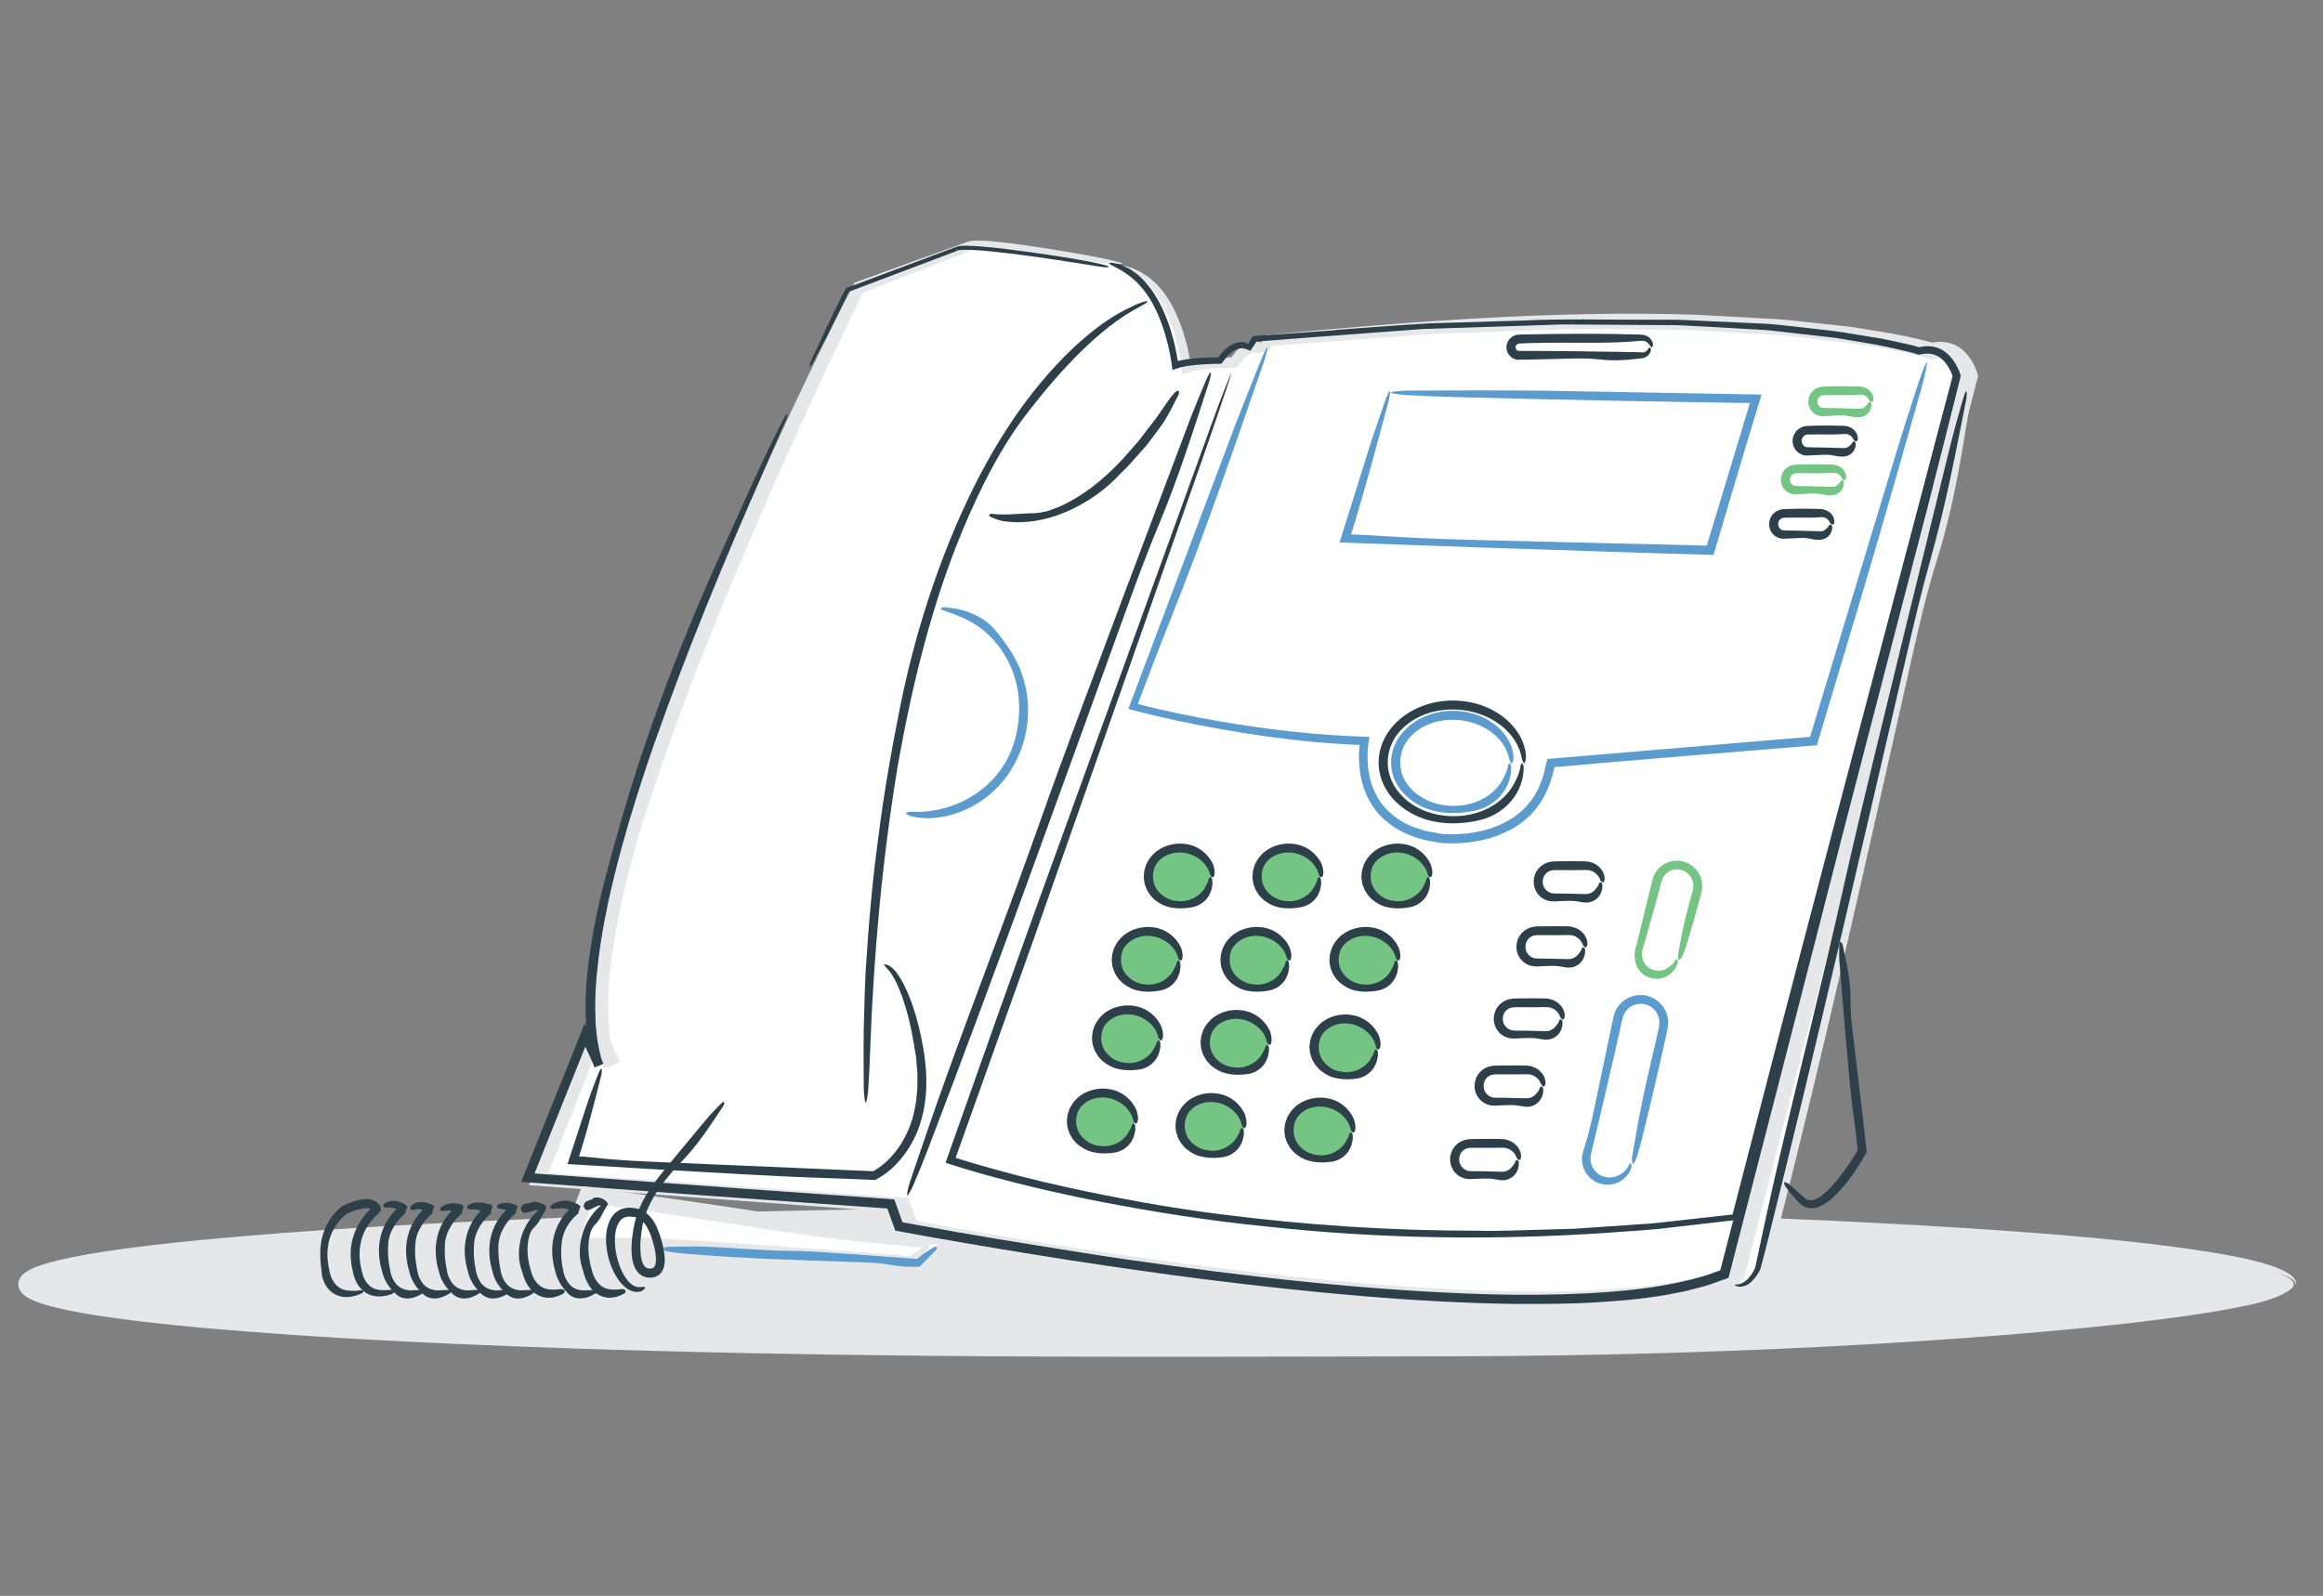 <?xml version="1.0" encoding="utf-8"?>
<!-- Generator: Adobe Illustrator 16.0.0, SVG Export Plug-In . SVG Version: 6.00 Build 0)  -->
<!DOCTYPE svg PUBLIC "-//W3C//DTD SVG 1.1//EN" "http://www.w3.org/Graphics/SVG/1.1/DTD/svg11.dtd">
<svg version="1.1" id="Layer_1" xmlns="http://www.w3.org/2000/svg" xmlns:xlink="http://www.w3.org/1999/xlink" x="0px" y="0px"
	 width="342px" height="235px" viewBox="0 0 342 235" enable-background="new 0 0 342 235" xml:space="preserve">
<rect x="0" y="0" width="342" height="235" fill="#808080" stroke="none"/>
<g>
	<g>
		<ellipse fill="#E6E7E8" cx="170.737" cy="189.125" rx="166.956" ry="10.028"/>
		<g>
			<g>
				<path fill="#E6E7E8" d="M155.234,197.815c25.708,0.18,49.884,0.016,73.276-0.459c23.389-0.501,46.002-1.245,68.536-2.726
					c5.363-0.364,10.671-0.73,15.927-1.182c5.252-0.458,10.466-0.961,15.583-1.776c4.233-0.685,7.104-1.396,8.227-2.056
					c0.153-0.073,0.233-0.153,0.327-0.215c0.087-0.066,0.077-0.063,0.146-0.089c0.077-0.146,0.123-0.259,0.159-0.251
					c0.034,0,0.051,0.091,0.049,0.271c-0.02,0.065-0.048,0.129-0.096,0.237c-0.084,0.091-0.159,0.229-0.303,0.337
					c-0.808,0.726-2.524,1.453-5.05,2.056c-4.648,1.076-9.36,1.73-14.075,2.344c-4.717,0.597-9.45,1.095-14.203,1.538
					c-9.507,0.885-19.095,1.565-28.843,2.125c-19.497,1.105-39.64,1.714-61.13,1.758c-25.535,0.036-49.975,0.172-76.985-0.073
					c-17.823-0.174-35.645-0.516-53.464-1.119c-17.818-0.628-35.636-1.423-53.431-2.997c-4.448-0.41-8.895-0.869-13.336-1.489
					c-2.221-0.313-4.44-0.668-6.661-1.123c-1.111-0.237-2.221-0.494-3.338-0.834c-0.56-0.173-1.119-0.356-1.694-0.614
					c-0.285-0.118-0.579-0.275-0.879-0.456c-0.299-0.199-0.624-0.4-0.948-0.86c-0.08-0.126-0.156-0.24-0.217-0.387
					c-0.057-0.173-0.098-0.36-0.119-0.543c-0.021-0.067,0.036-0.551,0.024-0.388l0.021-0.103c0.01-0.039,0.009-0.056,0.027-0.114
					c0.031-0.089,0.068-0.18,0.111-0.269c0.081-0.171,0.203-0.367,0.301-0.48l0.238-0.234c0.169-0.171,0.314-0.255,0.468-0.362
					c0.607-0.391,1.173-0.626,1.737-0.832c1.126-0.411,2.235-0.696,3.347-0.96c2.221-0.51,4.439-0.892,6.66-1.229
					c4.441-0.669,8.887-1.169,13.336-1.608c17.798-1.709,35.633-2.603,53.477-3.329c35.689-1.378,71.428-1.777,107.198-1.548
					c17.886,0.125,35.781,0.433,53.684,0.98c17.901,0.56,35.812,1.322,53.715,2.607c10.893,0.822,22.231,1.826,31.884,3.638
					c2.542,0.495,5.036,1.129,6.808,1.906c0.882,0.389,1.595,0.812,2,1.312c0.198,0.248,0.31,0.517,0.3,0.702
					c0.007,0.177-0.018,0.227-0.052,0.164c-0.052-0.05-0.061-0.273-0.239-0.447c-0.146-0.209-0.401-0.377-0.71-0.544
					c-0.622-0.331-1.512-0.609-2.558-0.866c-2.095-0.509-4.816-0.935-7.375-1.321c-7.182-1.058-14.448-1.666-21.73-2.207
					c-7.285-0.528-14.6-0.932-21.938-1.275c-14.678-0.682-29.449-1.132-44.32-1.496c-33.687-0.804-67.365-1.02-101.159-0.643
					c-16.897,0.197-33.824,0.562-50.79,1.176c-16.963,0.632-33.978,1.464-50.991,2.93c-7.749,0.7-15.568,1.447-23.24,2.778
					c-1.907,0.345-3.818,0.734-5.603,1.275c-0.859,0.258-1.802,0.63-2.233,0.962c-0.005,0.016-0.079,0.08-0.045,0.036
					c0.048-0.054,0.083-0.127,0.096-0.204c0.006-0.033,0.008-0.088,0.003-0.104l-0.019,0.09l-0.019,0.091l-0.009,0.046
					c-0.027,0.252,0.025-0.285,0.024-0.255c0.01-0.063,0.001-0.13-0.023-0.188c-0.052-0.109-0.026-0.11-0.075-0.141
					c0.019,0.052,0.423,0.298,0.769,0.451c1.572,0.677,3.525,1.099,5.404,1.477c1.902,0.374,3.836,0.679,5.777,0.952
					c7.776,1.073,15.651,1.753,23.51,2.349c7.862,0.587,15.725,1.052,23.558,1.449C95.376,197.015,126.225,197.642,155.234,197.815z
					"/>
			</g>
		</g>
	</g>
	<g>
		<path fill="#FFFFFF" d="M290.183,57.634l-31.033,129.108c0,0-1.222,2.884-3.181,2.306"/>
		<g>
			<g>
				<path fill="#E6E7E8" d="M280.177,93.724c2.537-10.176,4.771-19.138,7.003-28.084c0.536-2.129,1.21-4.178,1.833-6.216
					c0.519-1.695,0.893-2.242,1.053-1.595c0.058,0.242,0.123,0.632,0.034,1.154c-1.277,7.66-2.35,15.282-4.988,23.655
					c-1.566,4.976-2.651,9.839-3.864,15.21c-6.402,28.352-12.635,56.744-19.941,85.054c-0.356,1.378-0.744,2.786-1.135,4.086
					l-0.043,0.143l-0.011,0.022c-0.463,0.893-0.983,1.553-1.722,2.116c-0.535,0.407-1.313,0.601-1.831,0.48
					c-0.522-0.103-0.738-0.358-0.671-0.424c0.073-0.102,0.456-0.115,0.855-0.298c0.405-0.177,0.781-0.523,1.108-0.885
					c0.391-0.445,0.716-1,0.934-1.552l-0.02,0.061c1-5.199,2.003-10.454,3.198-15.728c3.039-13.408,6.565-26.675,9.444-40.332
					C274.039,118.132,277.417,105.233,280.177,93.724z"/>
			</g>
		</g>
	</g>
	<g>
		<path fill="#FFFFFF" d="M165.179,39.103c0,0-21.082-3.698-22.562-2.59l-16.09,5.982c0,0-45.676,88.145-36.428,114.406
			l-2.034-4.439l-8.322,20.896l53.373,3.884l1.18,3.326c0,0,93.756,18.495,121.496,7.03l34.395-132.221c0,0-1.292-4.995-5.732-3.883
			c0,0-26.259-8.692-97.823-1.667l-0.8,1.234c0,0-1.998-1.442-4.326,1.995c0,0-4.771,0-6.544,0.778
			C174.96,53.833,173.432,40.446,165.179,39.103z"/>
		<g>
			<g>
				<path fill="#E6E7E8" d="M83.47,160.502c1.235-3.085,2.46-6.145,3.408-8.513l1.111-2.775l1.238,2.716
					c0.837,1.836,1.459,3.2,2.025,4.443c-1.036,0.418-1.693,0.684-2.351,0.95c-0.37-1.42-0.835-2.832-0.949-4.256
					c-0.077-0.709-0.234-1.421-0.241-2.124l-0.075-2.108c-0.045-0.704-0.008-1.397,0.024-2.09l0.089-2.074
					c0.104-1.373,0.274-2.729,0.409-4.087c0.711-5.399,1.917-10.604,3.276-15.686c2.742-10.159,6.193-19.812,9.835-29.189
					c3.657-9.375,7.565-18.459,11.622-27.378c4.069-8.917,8.26-17.667,12.704-26.318l0.185-0.36l0.381-0.141
					c0.04-0.015,0.074-0.027,0.109-0.041c5.392-1.99,10.737-3.913,16.032-5.803l-0.226,0.123c0.144-0.088,0.302-0.166,0.461-0.224
					l0.301-0.066c0.215-0.048,0.344-0.04,0.521-0.06c0.319-0.017,0.622-0.021,0.914-0.012c0.591,0.011,1.157,0.056,1.726,0.1
					c1.132,0.097,2.246,0.229,3.355,0.374c2.217,0.29,4.412,0.628,6.598,0.982c8.209,1.361,11.024,2.167,8.237,1.978
					c-1.046-0.063-2.756-0.196-5.212-0.549c-2.729-0.387-5.458-0.751-8.192-1.056c-1.367-0.151-2.735-0.289-4.101-0.387
					c-0.683-0.045-1.366-0.086-2.042-0.097c-0.336-0.002-0.673-0.002-0.998,0.018c-0.166,0.005-0.313,0.032-0.468,0.047
					l-0.191,0.044c-0.043,0.005-0.037,0.016-0.047,0.02c-0.028-0.02,0.043,0.079-0.126-0.126l-0.026,0.197
					c-5.313,2.067-10.636,4.138-16,6.225l0.405-0.358c-5.577,11.342-10.902,23.009-16.125,35.118
					c-5.191,12.123-10.323,24.7-14.833,38.136c-2.213,6.663-4.122,13.346-5.426,20.144c-0.596,3.401-1.136,6.829-1.229,10.278
					c-0.105,3.427,0.013,6.944,1.125,10.171l-1.194,0.482c-0.675-1.471-1.352-2.947-2.036-4.438c0.395-0.01,0.789-0.02,1.189-0.03
					c-2.698,6.819-5.446,13.765-8.275,20.914c-0.197-0.314-0.394-0.629-0.597-0.953c1.423,0.099,2.866,0.2,4.317,0.301
					c16.354,1.141,32.707,2.28,49.067,3.421l0.558,0.038l0.19,0.532l1.19,3.322l-0.652-0.563
					c10.014,1.885,20.094,3.537,30.188,5.009c10.097,1.47,20.223,2.739,30.372,3.729c10.149,0.968,20.329,1.67,30.5,1.738
					c5.084,0.025,10.165-0.134,15.196-0.618c5.01-0.509,10.045-1.311,14.604-3.104l-0.717,0.822
					c11.399-44.034,22.811-88.109,34.24-132.261v0.694c-0.115-0.402-0.365-0.964-0.626-1.38c-0.27-0.436-0.591-0.807-0.938-1.08
					c-0.691-0.546-1.515-0.649-2.494-0.431l-0.37,0.083l-0.398-0.111l-1.271-0.355l-1.349-0.304
					c-0.901-0.195-1.792-0.42-2.701-0.593l-5.507-0.913c-1.833-0.314-3.707-0.438-5.56-0.667l-5.573-0.604l-11.221-0.653
					c-1.868-0.15-3.748-0.117-5.624-0.147l-5.63-0.058c-7.506-0.23-15.02,0.22-22.535,0.435l-5.638,0.192l-5.629,0.425
					l-11.261,0.847c-2.581,0.189-5.188,0.381-7.778,0.571c0.29-0.176,0.58-0.353,0.859-0.523c-0.272,0.414-0.545,0.829-0.808,1.228
					l-1.638,0.307c0.057,0.036-0.024-0.001-0.051-0.015c-0.036-0.021-0.097-0.021-0.142-0.039c-0.095-0.044-0.214-0.002-0.319-0.033
					c-0.118,0.033-0.235,0.063-0.359,0.075c-0.127,0.07-0.254,0.141-0.387,0.201c-0.261,0.151-0.518,0.409-0.775,0.629
					c-0.236,0.291-0.471,0.58-0.703,0.865l-0.396,0.486h-0.521c-1.079,0-2.192,0.034-3.248,0.123
					c-0.53,0.039-1.052,0.102-1.548,0.179l-0.724,0.134l-0.607,0.184l-1.283,0.389l-0.164-1.221
					c-0.415-3.098-1.249-6.158-2.558-8.682c-0.243-0.538-0.576-1.006-0.858-1.5c-0.311-0.47-0.649-0.904-0.972-1.325
					c-0.372-0.364-0.685-0.782-1.056-1.073c-0.379-0.276-0.696-0.616-1.055-0.804c-0.355-0.207-0.677-0.394-0.958-0.558
					c-0.306-0.117-0.567-0.217-0.776-0.297c-0.419-0.172-0.628-0.289-0.54-0.317c0.149-0.021,1.704-0.025,3.48,1.12
					c0.215,0.146,0.461,0.271,0.672,0.451c0.208,0.184,0.423,0.374,0.642,0.567c0.466,0.366,0.814,0.872,1.236,1.335
					c0.751,0.996,1.437,2.115,1.938,3.269c1.093,2.421,1.802,4.979,2.208,7.654c-0.172-0.099-0.349-0.2-0.525-0.302
					c1.119-0.454,2.221-0.542,3.337-0.682c1.115-0.116,2.228-0.171,3.358-0.192c-0.12,0.063-0.242,0.129-0.365,0.194l0.847-1.083
					c0.348-0.316,0.68-0.665,1.103-0.917c0.811-0.56,1.999-0.762,3.03-0.146c-0.23,0.043-0.466,0.087-0.701,0.131
					c0.259-0.407,0.523-0.824,0.788-1.241l0.131-0.206l0.244-0.022c20.773-1.926,41.853-3.668,63.212-2.968l8.772,0.478
					c1.462,0.091,2.926,0.135,4.386,0.267l4.374,0.469l4.375,0.471c1.459,0.148,2.905,0.45,4.359,0.668
					c2.919,0.444,5.771,1.006,8.712,1.83l-0.563-0.021c1.436-0.384,3.279-0.182,4.535,0.853c0.627,0.489,1.122,1.085,1.513,1.715
					c0.392,0.648,0.684,1.261,0.909,2.041l0.069,0.24l-0.069,0.269c-11.399,43.861-22.931,87.772-34.291,132.248l-0.14,0.549
					l-0.516,0.204c-4.847,1.922-9.946,2.737-15.016,3.289c-4.479,0.481-8.982,0.647-13.487,0.679
					c-4.507,0.053-9.016-0.091-13.525-0.293c-9.019-0.439-18.032-1.23-27.006-2.25c-17.951-2.044-35.744-4.83-53.153-8.152
					l-0.76-0.146l-0.26-0.736c-0.398-1.126-0.787-2.228-1.176-3.327c0.4,0.305,0.791,0.603,1.181,0.9
					c-18.282-1.352-36.132-2.67-53.368-3.944l-1.767-0.13l0.655-1.645C80.255,168.567,81.87,164.516,83.47,160.502z"/>
			</g>
		</g>
	</g>
	<g>
		<polyline fill="#FFFFFF" points="139.429,183.21 136.583,185.486 99.034,183.21 		"/>
		<g>
			<g>
				<path fill="#E6E7E8" d="M129.052,183.732c2.752,0.243,5.218,0.46,7.597,0.669c-0.278,0.089-0.511,0.162-0.744,0.236
					c0.317-0.236,0.596-0.443,0.874-0.651c0.531-0.394,1.146-0.66,1.727-0.96c0.483-0.248,0.776-0.181,0.829,0.171
					c0.019,0.13,0.03,0.319-0.073,0.445c-0.681,0.869-1.333,1.766-2.077,2.596l-0.139,0.154l-0.522,0.056
					c-1.294,0.136-2.622,0.119-4.021-0.295c-1.542-0.454-3.044-0.464-4.703-0.488c-8.757-0.129-17.525-0.084-26.28-1.104
					c-0.666-0.078-1.355-0.215-1.941-0.423c-0.309-0.108-0.596-0.439-0.562-0.642c0.035-0.209,0.414-0.521,0.734-0.545
					c1.799-0.157,3.617-0.356,5.445-0.325c4.141,0.072,8.245,0.65,12.461,0.512C121.506,183.012,125.495,183.523,129.052,183.732z"
					/>
			</g>
		</g>
	</g>
	<g>
		<g>
			<path fill="#2D3F49" d="M196.637,48.581c4.604-0.315,9.204-0.714,13.812-0.964l13.836-0.418
				c5.921-0.292,11.831-0.102,17.733-0.121l4.426,0.004c1.476,0.008,2.947,0.123,4.421,0.178l8.841,0.404
				c1.437,0.061,2.877,0.253,4.305,0.4l5.711,0.646c1.9,0.232,3.783,0.603,5.676,0.892c1.896,0.26,3.762,0.724,5.637,1.127
				c0.469,0.095,0.936,0.25,1.403,0.372c0.073,0.026,0.116,0.032,0.177,0.013l0.361-0.066c0.247-0.06,0.506-0.063,0.764-0.066
				c1.028-0.021,2.098,0.347,2.873,1.034c0.789,0.674,1.35,1.542,1.747,2.459l0.141,0.351l0.064,0.179l0.078,0.253
				c0.078,0.16-0.06,0.377-0.063,0.496l-0.087,0.347l-0.349,1.387l-1.396,5.547l-2.81,11.094c-1.234,4.738-2.471,9.484-3.705,14.226
				c-2.894,11.153-5.787,22.306-8.681,33.456l-9.674,37.676l-3.247,12.563l-2.911,11.309l-0.729,2.826l-0.418,1.619l-0.089,0.343
				c-0.073,0.071-0.205,0.086-0.305,0.132l-0.557,0.198l-0.704,0.251l-1.409,0.501c-0.47,0.165-0.955,0.262-1.432,0.396
				c-0.96,0.238-1.911,0.535-2.883,0.689c-4.004,0.85-8.062,1.211-12.106,1.457c-4.05,0.261-8.099,0.254-12.144,0.242
				c-15.021-0.231-29.966-1.691-44.837-3.533c-13.744-1.737-27.442-3.91-41.065-6.309l-4.153-0.755l-0.788-0.15l-0.249-0.048
				c-0.093-0.004-0.074-0.138-0.117-0.2l-0.17-0.477l-0.383-1.066l-0.356-0.991l-0.178-0.496l-0.014-0.032
				c-8.736-0.621-17.47-1.24-26.203-1.86l-27.706-2.061l6.942-17.287l2.416-6.078l2.741,5.929l-1.348,0.545
				c-0.268-1.066-0.641-2.124-0.809-3.204c-0.705-4.107-0.516-8.229-0.005-12.243c0.513-4.022,1.295-7.991,2.323-11.895
				c1.549-6.045,3.355-12.241,5.341-18.263c3.353-10.172,7.286-20.068,11.655-29.729c2.107-4.64,4.214-9.445,6.416-14.116
				c0.973-2.044,1.965-4.06,2.972-6.04c0.174-0.343,0.456-0.689,0.529-0.688c0.067,0.002-0.005,0.432-0.138,0.735
				c-1.125,2.591-2.254,5.192-3.391,7.809c-5.798,13.164-11.294,26.459-16.069,40.059c-2.654,7.66-5.053,15.425-6.777,23.333
				c-0.838,3.957-1.485,7.952-1.794,11.964c-0.278,3.995-0.167,8.086,1.055,11.817l-1.221,0.493l-1.393-3.055l-1.988,4.966
				l-5.484,13.711l31.035,2.268l21.922,1.549l1.167,3.264c0.038,0.097,0.024,0.104,0.081,0.111l0.585,0.11l1.489,0.277l5.968,1.069
				c3.982,0.696,7.97,1.357,11.962,1.994c4.268,0.683,8.534,1.386,12.814,2.005c17.678,2.54,35.462,4.608,53.297,5.146
				c4.961,0.139,9.923,0.107,14.866-0.147c4.936-0.274,9.881-0.758,14.649-1.913c1.18-0.318,2.382-0.582,3.51-1.032
				c0.505-0.189,1.384-0.472,1.229-0.458l0.417-1.611l1.868-7.224l3.743-14.447c3.981-15.353,8.063-30.706,11.952-46.051
				c3.693-14.567,7.65-29.022,11.341-43.527c1.065-4.13,2.13-8.253,3.192-12.374l1.618-6.171c0.087-0.401,0.079-0.126,0.035-0.332
				c-0.075-0.223-0.17-0.446-0.27-0.663c-0.204-0.434-0.454-0.839-0.739-1.203c-0.288-0.363-0.629-0.656-0.99-0.901
				c-0.38-0.202-0.771-0.395-1.208-0.43c-0.427-0.074-0.882-0.038-1.335,0.052l-0.339,0.057c-0.135,0.037-0.262-0.054-0.394-0.075
				l-0.391-0.112l-0.74-0.212l-3.072-0.707c-2.056-0.446-4.156-0.734-6.233-1.11c-1.038-0.199-2.088-0.327-3.142-0.436l-3.155-0.359
				l-3.157-0.358c-1.052-0.124-2.104-0.249-3.165-0.291l-6.673-0.383l-3.34-0.181c-1.112-0.063-2.226-0.131-3.342-0.114
				c-4.462-0.028-8.925-0.057-13.384-0.085c-0.846-0.002-1.692-0.033-2.538-0.012l-2.536,0.086l-5.074,0.169l-10.15,0.33
				l-2.537,0.082l-2.533,0.186l-5.064,0.376l-10.133,0.759l-4.519,0.351l-2.195,0.175l-0.113,0.01l-0.058,0.089l-0.28,0.433
				l-0.505,0.767c-0.033,0.102-0.1,0.056-0.163,0.022l-0.21-0.089c-0.14-0.061-0.282-0.12-0.442-0.17
				c-0.64-0.194-1.2,0.006-1.774,0.338c-0.263,0.206-0.518,0.437-0.774,0.659l-0.739,0.931l-0.148,0.186l-0.075,0.092l-0.116,0.001
				l-0.466,0.006l-0.569,0.013l-1.12,0.048c-0.745,0.04-1.49,0.095-2.219,0.194c-0.376,0.037-0.735,0.11-1.095,0.181l-0.271,0.051
				l-0.463,0.146l-0.88,0.276c-0.059-0.448-0.11-0.905-0.185-1.342c-0.057-0.368-0.093-0.562-0.149-0.851
				c-0.096-0.534-0.222-1.063-0.344-1.592c-0.268-1.051-0.562-2.098-0.947-3.109c-0.749-2.021-1.73-3.991-3.186-5.549
				c-0.856-0.982-2.05-1.828-2.886-2.312c-0.813-0.447-1.772-0.855-1.593-0.995c0.13-0.085,0.68-0.002,1.389,0.163
				c0.358,0.072,0.707,0.292,1.084,0.454l0.556,0.272c0.166,0.119,0.33,0.237,0.488,0.351c1.152,0.741,2.002,1.802,2.804,2.848
				c0.719,1.105,1.379,2.246,1.856,3.458c0.511,1.198,0.914,2.433,1.236,3.684c0.17,0.624,0.307,1.255,0.436,1.888
				c0.06,0.318,0.125,0.634,0.173,0.954c0.02,0.142,0.038,0.283,0.093,0.369c0.056-0.008,0.123-0.034,0.187-0.05
				c0.063-0.021,0.098-0.032,0.336-0.074c0.375-0.067,0.752-0.152,1.122-0.184c0.745-0.097,1.485-0.15,2.226-0.187l1.108-0.04
				l0.924-0.01c0.039-0.005,0.053-0.052,0.081-0.077l0.126-0.154l0.365-0.447c0.216-0.317,0.568-0.539,0.859-0.802l0.229-0.189
				l0.273-0.141l0.55-0.274c0.411-0.102,0.824-0.2,1.259-0.142c0.209,0.007,0.464,0.103,0.495,0.11
				c0.087,0.028,0.186,0.14,0.226,0.006l0.541-0.813c0.095-0.312,0.423-0.216,0.671-0.258l0.56-0.038l1.097-0.074l2.192-0.148
				c2.588-0.188,5.179-0.375,7.77-0.563L196.637,48.581z"/>
			<path fill="#2D3F49" d="M121.826,49.357c-0.356,0.674-1.268,2.399-2.157,4.082c-0.175,0.326-0.45,0.641-0.5,0.596
				c-0.047-0.044,0.081-0.546,0.236-0.882c1.425-3.099,2.863-6.205,4.404-9.272l0.528-1.046c0.111-0.146,0.129-0.444,0.375-0.461
				l0.56-0.21l2.194-0.824l4.389-1.646l8.783-3.289l-0.029,0.016c0.664-0.301,1.276-0.213,1.903-0.229
				c0.624,0.014,1.245,0.049,1.864,0.099c1.239,0.097,2.474,0.231,3.706,0.378c2.464,0.297,4.921,0.647,7.374,1.019
				c1.7,0.258,3.431,0.548,5.081,0.869c0.996,0.193,2.575,0.559,2.651,0.663c0.259,0.351-1.697-0.023-2.958-0.224
				c-3.255-0.521-6.516-1.014-9.781-1.445c-1.633-0.213-3.267-0.412-4.901-0.568c-0.816-0.076-1.633-0.141-2.444-0.177
				c-0.404-0.017-0.81-0.028-1.203-0.016c-0.199,0.002-0.39,0.016-0.571,0.038c-0.1,0.005-0.165,0.029-0.244,0.043
				c-0.04,0.007-0.084,0.016-0.082,0.023l-0.016,0.006l-0.009,0c-0.027-0.036-0.066-0.084-0.102-0.123l-0.03,0.188l-5.676,2.138
				c-2.689,1.016-5.377,2.031-8.209,3.101c-0.645,0.245-1.298,0.492-1.962,0.744c-0.314,0.625-0.634,1.259-0.96,1.905
				C123.331,46.297,122.595,47.792,121.826,49.357z"/>
		</g>
	</g>
	<g>
		<ellipse fill="#74C483" cx="173.676" cy="129.193" rx="4.688" ry="4.229"/>
		<g>
			<g>
				<path fill="#2D3F49" d="M173.099,132.654c0.959,0.162,1.835-0.003,2.594-0.381c0.751-0.371,1.383-0.938,1.765-1.652
					c0.117-0.327,0.381-0.59,0.468-1.063c0.099-0.352,0.241-0.464,0.396-0.324c0.057,0.052,0.133,0.135,0.14,0.244l0.049,0.603
					l-0.097,0.656c-0.025,0.238-0.11,0.44-0.198,0.646c-0.096,0.201-0.161,0.435-0.303,0.614c-0.487,0.788-1.334,1.374-2.308,1.584
					c-1.162,0.212-2.24,0.268-3.409,0.012c-0.824-0.165-1.514-0.579-2.171-1.073c-0.272-0.305-0.621-0.554-0.821-0.926l-0.339-0.53
					l-0.229-0.593c-0.188-0.389-0.167-0.832-0.249-1.253l-0.002-0.02l0.004-0.085l0.002-0.035l0.005-0.069l0.011-0.139l0.021-0.278
					c0.009-0.181,0.021-0.365,0.103-0.602l0.208-0.667c0.088-0.205,0.204-0.382,0.309-0.573c0.188-0.397,0.515-0.687,0.792-1.019
					c1.228-1.197,3.099-1.689,4.689-1.451c1.786,0.233,3.29,1.362,4.039,2.945c0.175,0.5,0.323,1.039,0.24,1.512
					c-0.021,0.248-0.172,0.475-0.285,0.456c-0.118-0.02-0.328-0.254-0.375-0.452c-0.289-1.143-1.113-2.001-2.054-2.551
					c-0.271-0.148-0.565-0.273-0.844-0.391c-0.304-0.056-0.523-0.188-0.886-0.21l-0.524-0.049c-0.063-0.003-0.229-0.027-0.206-0.014
					l-0.234,0.021c-0.313,0.023-0.629,0.037-0.926,0.146c-1.194,0.296-2.326,1.225-2.591,2.354
					c-0.302,1.104-0.106,2.176,0.524,3.065c0.345,0.412,0.736,0.796,1.215,1.052c0.24,0.112,0.479,0.274,0.713,0.315
					C172.574,132.543,172.765,132.648,173.099,132.654z"/>
			</g>
		</g>
	</g>
	<g>
		<ellipse fill="#74C483" cx="189.677" cy="129.193" rx="4.689" ry="4.229"/>
		<g>
			<g>
				<path fill="#2D3F49" d="M189.1,132.654c0.959,0.162,1.835-0.003,2.594-0.381c0.752-0.371,1.384-0.938,1.766-1.653
					c0.118-0.326,0.382-0.588,0.469-1.063c0.099-0.353,0.241-0.464,0.396-0.324c0.057,0.052,0.133,0.135,0.14,0.244l0.049,0.603
					l-0.098,0.656c-0.025,0.238-0.109,0.44-0.198,0.646c-0.096,0.2-0.161,0.434-0.303,0.613c-0.488,0.788-1.335,1.374-2.309,1.584
					c-1.162,0.212-2.24,0.268-3.409,0.012c-0.824-0.164-1.514-0.578-2.172-1.073c-0.272-0.305-0.621-0.554-0.822-0.926l-0.339-0.53
					l-0.229-0.592c-0.188-0.39-0.167-0.833-0.248-1.254l-0.002-0.02l0.004-0.085l0.003-0.035l0.005-0.069l0.011-0.139l0.021-0.278
					c0.009-0.181,0.021-0.365,0.103-0.602l0.207-0.667c0.089-0.205,0.204-0.382,0.309-0.573c0.188-0.398,0.516-0.687,0.792-1.019
					c1.229-1.198,3.1-1.689,4.69-1.451c1.787,0.233,3.29,1.362,4.041,2.945c0.175,0.5,0.323,1.039,0.24,1.512
					c-0.021,0.248-0.172,0.475-0.285,0.456c-0.118-0.02-0.329-0.254-0.375-0.452c-0.289-1.143-1.114-2.001-2.056-2.551
					c-0.271-0.148-0.565-0.273-0.844-0.391c-0.303-0.055-0.523-0.187-0.886-0.21l-0.523-0.049c-0.063-0.003-0.23-0.027-0.207-0.014
					l-0.234,0.021c-0.313,0.023-0.63,0.037-0.927,0.146c-1.193,0.295-2.326,1.224-2.592,2.354c-0.302,1.104-0.105,2.177,0.524,3.066
					c0.346,0.411,0.736,0.796,1.215,1.051c0.24,0.112,0.479,0.274,0.713,0.315C188.575,132.543,188.766,132.649,189.1,132.654z"/>
			</g>
		</g>
	</g>
	<g>
		<ellipse fill="#74C483" cx="205.723" cy="129.193" rx="4.687" ry="4.229"/>
		<g>
			<g>
				<path fill="#2D3F49" d="M205.146,132.654c0.959,0.162,1.835-0.003,2.593-0.381c0.751-0.371,1.383-0.938,1.765-1.652
					c0.117-0.327,0.381-0.59,0.468-1.063c0.099-0.352,0.241-0.464,0.396-0.324c0.057,0.052,0.133,0.135,0.14,0.244l0.049,0.603
					l-0.097,0.656c-0.025,0.238-0.109,0.44-0.198,0.646c-0.096,0.201-0.161,0.435-0.303,0.613c-0.487,0.789-1.334,1.375-2.308,1.585
					c-1.161,0.213-2.239,0.268-3.408,0.012c-0.824-0.165-1.514-0.579-2.172-1.074c-0.271-0.304-0.62-0.553-0.821-0.925l-0.339-0.53
					l-0.229-0.593c-0.188-0.389-0.167-0.832-0.248-1.253l-0.002-0.02l0.004-0.085l0.003-0.035l0.005-0.069l0.011-0.139l0.021-0.277
					c0.009-0.182,0.021-0.366,0.103-0.603l0.207-0.667c0.089-0.204,0.204-0.381,0.309-0.573c0.188-0.397,0.516-0.687,0.792-1.018
					c1.228-1.198,3.099-1.69,4.689-1.452c1.786,0.233,3.289,1.362,4.039,2.945c0.174,0.501,0.322,1.039,0.239,1.512
					c-0.021,0.249-0.172,0.475-0.285,0.456c-0.118-0.02-0.328-0.254-0.375-0.452c-0.289-1.143-1.113-2.001-2.054-2.551
					c-0.271-0.148-0.565-0.273-0.843-0.391c-0.304-0.056-0.523-0.188-0.886-0.21l-0.524-0.049c-0.063-0.003-0.23-0.027-0.206-0.014
					l-0.234,0.021c-0.313,0.023-0.629,0.037-0.926,0.146c-1.194,0.296-2.326,1.225-2.592,2.355
					c-0.302,1.104-0.105,2.175,0.524,3.064c0.346,0.412,0.736,0.796,1.215,1.051c0.24,0.113,0.479,0.275,0.713,0.316
					C204.622,132.543,204.812,132.648,205.146,132.654z"/>
			</g>
		</g>
	</g>
	<g>
		<ellipse fill="#74C483" cx="168.963" cy="141.469" rx="4.689" ry="4.227"/>
		<g>
			<g>
				<path fill="#2D3F49" d="M168.385,144.928c0.96,0.162,1.835-0.003,2.594-0.38c0.751-0.371,1.385-0.938,1.767-1.652
					c0.118-0.327,0.382-0.589,0.468-1.063c0.1-0.353,0.242-0.464,0.397-0.324c0.057,0.052,0.133,0.135,0.14,0.244l0.048,0.603
					l-0.097,0.656c-0.025,0.238-0.11,0.44-0.199,0.646c-0.095,0.201-0.161,0.435-0.303,0.613c-0.488,0.789-1.335,1.374-2.309,1.583
					c-1.162,0.213-2.24,0.268-3.409,0.011c-0.824-0.165-1.514-0.579-2.171-1.073c-0.272-0.305-0.621-0.554-0.822-0.926l-0.339-0.53
					l-0.229-0.592c-0.188-0.389-0.167-0.832-0.248-1.253l-0.003-0.021l0.005-0.085l0.003-0.035l0.005-0.069l0.01-0.139l0.021-0.277
					c0.008-0.181,0.022-0.366,0.104-0.603l0.208-0.667c0.089-0.204,0.205-0.381,0.309-0.572c0.188-0.398,0.516-0.687,0.792-1.019
					c1.229-1.196,3.099-1.688,4.69-1.45c1.787,0.234,3.289,1.363,4.039,2.946c0.175,0.5,0.323,1.039,0.24,1.512
					c-0.021,0.248-0.172,0.475-0.285,0.456c-0.118-0.02-0.328-0.254-0.375-0.452c-0.289-1.143-1.114-2.001-2.054-2.551
					c-0.271-0.148-0.566-0.273-0.843-0.392c-0.304-0.055-0.524-0.187-0.886-0.21l-0.524-0.049c-0.063-0.003-0.23-0.027-0.207-0.014
					l-0.234,0.021c-0.313,0.023-0.629,0.037-0.926,0.146c-1.193,0.296-2.327,1.224-2.593,2.354
					c-0.302,1.102-0.107,2.175,0.523,3.063c0.346,0.412,0.737,0.796,1.215,1.052c0.241,0.112,0.479,0.275,0.713,0.315
					C167.862,144.815,168.051,144.922,168.385,144.928z"/>
			</g>
		</g>
	</g>
	<g>
		<ellipse fill="#74C483" cx="184.964" cy="141.469" rx="4.688" ry="4.227"/>
		<g>
			<g>
				<path fill="#2D3F49" d="M184.386,144.928c0.96,0.163,1.835-0.003,2.594-0.38c0.751-0.371,1.384-0.938,1.766-1.652
					c0.118-0.327,0.382-0.589,0.469-1.063c0.099-0.353,0.241-0.464,0.396-0.324c0.057,0.052,0.133,0.135,0.14,0.244l0.048,0.603
					l-0.097,0.656c-0.025,0.238-0.11,0.439-0.198,0.646c-0.096,0.201-0.161,0.435-0.304,0.613c-0.487,0.789-1.335,1.374-2.308,1.584
					c-1.162,0.213-2.24,0.267-3.409,0.01c-0.823-0.165-1.514-0.578-2.171-1.073c-0.272-0.305-0.621-0.554-0.822-0.926l-0.339-0.53
					l-0.229-0.592c-0.188-0.389-0.167-0.832-0.248-1.253l-0.003-0.021l0.005-0.085l0.003-0.034l0.005-0.07l0.011-0.139l0.021-0.277
					c0.009-0.181,0.022-0.366,0.104-0.603l0.208-0.667c0.089-0.204,0.204-0.381,0.309-0.572c0.188-0.398,0.516-0.687,0.792-1.019
					c1.229-1.196,3.099-1.688,4.69-1.45c1.786,0.233,3.289,1.363,4.038,2.946c0.175,0.5,0.323,1.039,0.24,1.512
					c-0.021,0.248-0.172,0.475-0.285,0.456c-0.118-0.02-0.328-0.254-0.375-0.452c-0.289-1.143-1.114-2.001-2.054-2.551
					c-0.271-0.148-0.565-0.274-0.844-0.392c-0.303-0.055-0.522-0.188-0.885-0.21l-0.524-0.049c-0.063-0.003-0.23-0.027-0.206-0.014
					l-0.234,0.021c-0.313,0.023-0.63,0.037-0.927,0.146c-1.193,0.296-2.326,1.224-2.593,2.354c-0.303,1.102-0.107,2.175,0.523,3.063
					c0.346,0.412,0.736,0.796,1.215,1.052c0.24,0.112,0.479,0.274,0.714,0.315C183.863,144.815,184.052,144.922,184.386,144.928z"/>
			</g>
		</g>
	</g>
	<g>
		<ellipse fill="#74C483" cx="201.012" cy="141.469" rx="4.688" ry="4.227"/>
		<g>
			<g>
				<path fill="#2D3F49" d="M200.434,144.928c0.959,0.162,1.835-0.003,2.594-0.38c0.751-0.371,1.384-0.938,1.766-1.652
					c0.118-0.327,0.382-0.589,0.469-1.063c0.099-0.353,0.241-0.464,0.396-0.324c0.057,0.052,0.133,0.135,0.14,0.244l0.048,0.603
					l-0.097,0.656c-0.025,0.238-0.11,0.44-0.198,0.646c-0.096,0.201-0.161,0.435-0.304,0.613c-0.487,0.789-1.335,1.374-2.308,1.584
					c-1.162,0.212-2.24,0.267-3.409,0.01c-0.824-0.164-1.514-0.578-2.172-1.073c-0.272-0.305-0.62-0.554-0.821-0.926l-0.339-0.53
					l-0.229-0.592c-0.188-0.389-0.167-0.832-0.248-1.253l-0.003-0.021l0.005-0.085l0.003-0.034l0.005-0.07l0.011-0.139l0.021-0.277
					c0.009-0.181,0.022-0.366,0.104-0.603l0.208-0.667c0.089-0.204,0.204-0.381,0.309-0.573c0.188-0.397,0.516-0.686,0.792-1.018
					c1.229-1.197,3.1-1.688,4.689-1.45c1.787,0.234,3.29,1.363,4.04,2.946c0.174,0.5,0.322,1.039,0.239,1.512
					c-0.021,0.248-0.172,0.475-0.285,0.456c-0.118-0.02-0.328-0.254-0.375-0.452c-0.289-1.143-1.113-2.001-2.054-2.551
					c-0.271-0.148-0.565-0.274-0.844-0.392c-0.303-0.055-0.523-0.187-0.885-0.21l-0.524-0.049c-0.063-0.003-0.23-0.027-0.207-0.014
					l-0.234,0.021c-0.313,0.023-0.629,0.037-0.926,0.146c-1.193,0.296-2.326,1.223-2.593,2.354
					c-0.303,1.102-0.107,2.175,0.523,3.064c0.345,0.411,0.736,0.796,1.215,1.051c0.24,0.112,0.479,0.275,0.713,0.316
					C199.91,144.815,200.099,144.922,200.434,144.928z"/>
			</g>
		</g>
	</g>
	<g>
		
			<ellipse transform="matrix(0.999 0.042 -0.042 0.999 6.503 -6.769)" fill="#74C483" cx="166.05" cy="153.025" rx="4.688" ry="4.225"/>
		<g>
			<g>
				<path fill="#2D3F49" d="M165.326,156.455c0.954,0.202,1.834,0.073,2.608-0.271c0.766-0.339,1.422-0.878,1.833-1.576
					c0.132-0.322,0.406-0.572,0.512-1.042c0.114-0.348,0.261-0.453,0.41-0.308c0.054,0.054,0.127,0.141,0.13,0.25l0.023,0.604
					l-0.124,0.652c-0.036,0.237-0.129,0.435-0.226,0.637c-0.104,0.196-0.179,0.428-0.329,0.6c-0.52,0.768-1.391,1.317-2.372,1.485
					c-1.17,0.164-2.249,0.173-3.406-0.131c-0.816-0.199-1.489-0.641-2.125-1.163c-0.26-0.315-0.597-0.579-0.782-0.959l-0.317-0.544
					l-0.204-0.602c-0.171-0.396-0.132-0.839-0.195-1.263l0.068-0.623c0.016-0.179,0.038-0.364,0.128-0.598l0.235-0.657
					c0.098-0.2,0.22-0.373,0.332-0.56c0.205-0.39,0.544-0.664,0.834-0.984c1.278-1.145,3.167-1.557,4.746-1.253
					c1.775,0.308,3.23,1.499,3.913,3.112c0.153,0.507,0.278,1.052,0.176,1.52c-0.032,0.248-0.192,0.467-0.305,0.443
					c-0.117-0.024-0.317-0.267-0.356-0.466c-0.241-1.154-1.028-2.047-1.944-2.636c-0.264-0.159-0.554-0.297-0.826-0.426
					c-0.301-0.067-0.515-0.208-0.875-0.247l-0.522-0.069c-0.063-0.007-0.229-0.037-0.206-0.023l-0.235,0.012
					c-0.314,0.012-0.63,0.011-0.932,0.107c-1.205,0.245-2.375,1.124-2.688,2.243c-0.347,1.088-0.199,2.171,0.394,3.084
					c0.328,0.426,0.702,0.826,1.17,1.101c0.235,0.123,0.466,0.295,0.699,0.346C164.809,156.321,164.993,156.437,165.326,156.455z"/>
			</g>
		</g>
	</g>
	<g>
		
			<ellipse transform="matrix(0.999 0.042 -0.042 0.999 6.562 -7.452)" fill="#74C483" cx="182.036" cy="153.69" rx="4.687" ry="4.226"/>
		<g>
			<g>
				<path fill="#2D3F49" d="M181.313,157.123c0.955,0.2,1.834,0.074,2.608-0.271c0.766-0.339,1.421-0.88,1.831-1.578
					c0.132-0.321,0.406-0.572,0.512-1.042c0.114-0.348,0.262-0.453,0.41-0.308c0.055,0.054,0.127,0.141,0.13,0.25l0.023,0.604
					l-0.124,0.652c-0.035,0.236-0.128,0.435-0.226,0.637c-0.104,0.196-0.179,0.427-0.327,0.6c-0.521,0.769-1.391,1.318-2.372,1.487
					c-1.171,0.163-2.249,0.172-3.406-0.132c-0.816-0.198-1.488-0.641-2.125-1.163c-0.26-0.315-0.597-0.578-0.782-0.959l-0.316-0.544
					l-0.204-0.601c-0.172-0.396-0.132-0.839-0.195-1.263l-0.002-0.02l0.008-0.085l0.004-0.034l0.009-0.069l0.016-0.139l0.033-0.276
					c0.016-0.18,0.037-0.364,0.128-0.598l0.235-0.657c0.098-0.2,0.22-0.373,0.332-0.56c0.205-0.391,0.544-0.664,0.834-0.984
					c1.277-1.144,3.164-1.562,4.746-1.255c1.774,0.309,3.229,1.499,3.912,3.112c0.153,0.507,0.278,1.052,0.176,1.52
					c-0.032,0.248-0.191,0.467-0.304,0.444c-0.117-0.025-0.317-0.268-0.356-0.467c-0.24-1.154-1.028-2.046-1.944-2.635
					c-0.265-0.159-0.555-0.298-0.827-0.427c-0.301-0.067-0.515-0.208-0.876-0.247l-0.521-0.07c-0.062-0.006-0.229-0.038-0.205-0.023
					l-0.234,0.013c-0.314,0.011-0.631,0.012-0.932,0.107c-1.205,0.247-2.375,1.126-2.688,2.245
					c-0.348,1.089-0.197,2.169,0.395,3.084c0.328,0.426,0.702,0.826,1.17,1.101c0.235,0.122,0.466,0.294,0.699,0.345
					C180.795,156.989,180.979,157.104,181.313,157.123z"/>
			</g>
		</g>
	</g>
	<g>
		<path fill="#74C483" d="M202.755,154.554c-0.101,2.333-2.276,4.136-4.86,4.027c-2.59-0.106-4.606-2.085-4.51-4.419
			c0.098-2.33,2.273-4.134,4.86-4.026C200.832,150.244,202.85,152.221,202.755,154.554z"/>
		<g>
			<g>
				<path fill="#2D3F49" d="M197.347,157.79c0.954,0.202,1.834,0.073,2.608-0.271c0.766-0.339,1.421-0.88,1.832-1.578
					c0.133-0.321,0.407-0.572,0.514-1.041c0.114-0.348,0.262-0.453,0.41-0.308c0.055,0.054,0.127,0.141,0.13,0.25l0.022,0.604
					l-0.125,0.651c-0.036,0.236-0.129,0.435-0.226,0.637c-0.104,0.196-0.18,0.427-0.328,0.6c-0.521,0.768-1.391,1.317-2.372,1.486
					c-1.17,0.164-2.249,0.173-3.406-0.131c-0.816-0.199-1.488-0.641-2.125-1.163c-0.26-0.315-0.598-0.578-0.782-0.959l-0.317-0.544
					l-0.204-0.601c-0.172-0.396-0.132-0.838-0.195-1.262l-0.002-0.021l0.008-0.085l0.004-0.035l0.009-0.069l0.016-0.138l0.033-0.276
					c0.017-0.181,0.037-0.364,0.128-0.598l0.235-0.657c0.098-0.201,0.221-0.373,0.333-0.56c0.205-0.39,0.544-0.664,0.834-0.984
					c1.277-1.145,3.166-1.559,4.746-1.254c1.774,0.309,3.229,1.499,3.913,3.111c0.153,0.507,0.279,1.051,0.178,1.52
					c-0.032,0.247-0.191,0.467-0.304,0.443c-0.117-0.024-0.318-0.267-0.356-0.466c-0.242-1.154-1.03-2.046-1.947-2.634
					c-0.265-0.16-0.554-0.297-0.826-0.427c-0.301-0.067-0.516-0.208-0.876-0.246l-0.521-0.07c-0.063-0.007-0.229-0.037-0.206-0.023
					l-0.235,0.012c-0.313,0.012-0.63,0.012-0.931,0.107c-1.205,0.246-2.376,1.126-2.688,2.244c-0.349,1.089-0.197,2.169,0.396,3.083
					c0.328,0.427,0.702,0.826,1.17,1.101c0.235,0.123,0.466,0.295,0.699,0.346C196.829,157.656,197.014,157.771,197.347,157.79z"/>
			</g>
		</g>
	</g>
	<g>
		
			<ellipse transform="matrix(0.999 0.042 -0.042 0.999 7.008 -6.604)" fill="#74C483" cx="162.354" cy="165.267" rx="4.688" ry="4.229"/>
		<g>
			<g>
				<path fill="#2D3F49" d="M161.633,168.701c0.951,0.202,1.833,0.072,2.607-0.273c0.766-0.339,1.421-0.88,1.832-1.578
					c0.132-0.321,0.406-0.572,0.512-1.042c0.114-0.348,0.261-0.453,0.41-0.308c0.054,0.054,0.127,0.141,0.13,0.25l0.023,0.604
					l-0.124,0.652c-0.035,0.237-0.128,0.435-0.225,0.637c-0.104,0.197-0.179,0.428-0.328,0.601c-0.52,0.768-1.39,1.317-2.372,1.486
					c-1.169,0.165-2.249,0.175-3.406-0.13c-0.816-0.199-1.488-0.642-2.125-1.163c-0.259-0.316-0.597-0.579-0.782-0.959l-0.317-0.544
					l-0.205-0.602c-0.172-0.396-0.132-0.838-0.196-1.262l-0.001-0.021l0.008-0.085l0.004-0.034l0.008-0.069l0.017-0.139l0.033-0.276
					c0.016-0.18,0.037-0.364,0.128-0.598l0.236-0.657c0.097-0.201,0.22-0.373,0.332-0.56c0.205-0.39,0.544-0.664,0.834-0.984
					c1.277-1.146,3.167-1.558,4.746-1.255c1.776,0.307,3.231,1.498,3.915,3.111c0.153,0.507,0.279,1.052,0.176,1.521
					c-0.032,0.247-0.192,0.467-0.305,0.443c-0.117-0.025-0.317-0.268-0.355-0.468c-0.24-1.153-1.028-2.046-1.945-2.634
					c-0.265-0.159-0.554-0.297-0.826-0.426c-0.301-0.067-0.515-0.208-0.876-0.246l-0.522-0.07c-0.063-0.006-0.229-0.036-0.207-0.022
					l-0.235,0.012c-0.314,0.011-0.63,0.012-0.932,0.107c-1.205,0.245-2.375,1.126-2.688,2.244c-0.348,1.089-0.197,2.168,0.396,3.084
					c0.328,0.426,0.703,0.826,1.17,1.101c0.236,0.123,0.467,0.295,0.7,0.346C161.115,168.567,161.299,168.682,161.633,168.701z"/>
			</g>
		</g>
	</g>
	<g>
		<path fill="#74C483" d="M183.023,166.13c-0.098,2.331-2.273,4.135-4.86,4.026c-2.587-0.107-4.604-2.084-4.507-4.418
			c0.098-2.333,2.273-4.138,4.86-4.026C181.104,161.817,183.121,163.796,183.023,166.13z"/>
		<g>
			<g>
				<path fill="#2D3F49" d="M177.616,169.365c0.953,0.202,1.834,0.073,2.607-0.271c0.767-0.339,1.423-0.879,1.833-1.576
					c0.133-0.322,0.406-0.572,0.513-1.042c0.114-0.348,0.262-0.453,0.41-0.308c0.055,0.054,0.127,0.141,0.13,0.25l0.022,0.604
					l-0.124,0.652c-0.035,0.236-0.129,0.435-0.226,0.637c-0.104,0.196-0.179,0.427-0.328,0.6c-0.521,0.768-1.392,1.316-2.372,1.485
					c-1.17,0.164-2.249,0.173-3.406-0.132c-0.816-0.199-1.488-0.641-2.125-1.163c-0.26-0.315-0.597-0.579-0.781-0.959l-0.316-0.544
					l-0.205-0.602c-0.17-0.396-0.132-0.838-0.195-1.262l-0.001-0.021l0.008-0.085l0.005-0.034l0.008-0.069l0.017-0.139l0.032-0.276
					c0.017-0.18,0.038-0.364,0.129-0.598l0.235-0.657c0.098-0.2,0.22-0.372,0.332-0.56c0.205-0.39,0.544-0.663,0.834-0.983
					c1.276-1.146,3.17-1.556,4.745-1.252c1.776,0.307,3.231,1.498,3.913,3.111c0.153,0.507,0.278,1.052,0.176,1.52
					c-0.032,0.248-0.191,0.467-0.304,0.444c-0.117-0.025-0.317-0.268-0.356-0.467c-0.24-1.154-1.027-2.047-1.944-2.636
					c-0.264-0.159-0.554-0.297-0.825-0.426c-0.302-0.067-0.516-0.208-0.876-0.246l-0.521-0.07c-0.063-0.006-0.229-0.036-0.207-0.022
					l-0.235,0.012c-0.313,0.011-0.63,0.011-0.931,0.106c-1.205,0.244-2.375,1.124-2.688,2.243c-0.348,1.088-0.197,2.169,0.395,3.084
					c0.185,0.196,0.324,0.432,0.528,0.609c0.221,0.156,0.388,0.384,0.641,0.491c0.235,0.122,0.467,0.295,0.699,0.345
					C177.099,169.231,177.283,169.346,177.616,169.365z"/>
			</g>
		</g>
	</g>
	<g>
		
			<ellipse transform="matrix(0.999 0.042 -0.042 0.999 7.128 -7.973)" fill="#74C483" cx="194.373" cy="166.601" rx="4.688" ry="4.227"/>
		<g>
			<g>
				<path fill="#2D3F49" d="M193.65,170.033c0.954,0.202,1.834,0.073,2.607-0.271c0.767-0.339,1.422-0.879,1.833-1.577
					c0.132-0.322,0.406-0.572,0.512-1.042c0.114-0.348,0.262-0.453,0.41-0.308c0.055,0.054,0.127,0.141,0.13,0.25l0.022,0.604
					l-0.124,0.652c-0.035,0.236-0.128,0.435-0.226,0.637c-0.104,0.196-0.179,0.427-0.328,0.6c-0.52,0.768-1.391,1.317-2.371,1.486
					c-1.17,0.164-2.249,0.173-3.406-0.132c-0.816-0.199-1.488-0.641-2.125-1.163c-0.259-0.315-0.597-0.579-0.781-0.959l-0.317-0.544
					l-0.204-0.601c-0.172-0.396-0.132-0.839-0.195-1.263l-0.002-0.02l0.008-0.086l0.004-0.034l0.009-0.069l0.017-0.138l0.032-0.276
					c0.017-0.181,0.037-0.365,0.129-0.598l0.235-0.657c0.098-0.2,0.22-0.373,0.332-0.56c0.205-0.39,0.544-0.664,0.834-0.984
					c1.277-1.145,3.167-1.557,4.745-1.253c1.775,0.308,3.23,1.498,3.913,3.111c0.153,0.507,0.279,1.052,0.177,1.521
					c-0.032,0.247-0.192,0.467-0.305,0.443c-0.117-0.025-0.317-0.268-0.356-0.467c-0.24-1.154-1.027-2.047-1.944-2.635
					c-0.264-0.159-0.554-0.297-0.826-0.426c-0.301-0.067-0.515-0.208-0.875-0.247l-0.522-0.069
					c-0.063-0.007-0.229-0.037-0.206-0.023l-0.235,0.012c-0.313,0.012-0.63,0.012-0.931,0.107c-1.205,0.245-2.375,1.125-2.688,2.243
					c-0.348,1.09-0.197,2.168,0.395,3.083c0.185,0.197,0.325,0.433,0.529,0.61c0.221,0.155,0.388,0.383,0.641,0.491
					c0.236,0.121,0.467,0.295,0.699,0.345C193.134,169.899,193.317,170.014,193.65,170.033z"/>
			</g>
		</g>
	</g>
	<g>
		<g>
			<g>
				<path fill="#5B9BCE" d="M212.827,118.602c3.478,0.426,6.748-1.007,8.286-3.595c0.351-0.61,0.663-1.258,0.831-1.914
					c0.098-0.623,0.24-0.835,0.396-0.615c0.057,0.083,0.134,0.217,0.142,0.406c0.049,1.415-0.435,2.903-1.401,4.082
					c-0.943,1.197-2.361,2.08-3.971,2.417c-0.954,0.208-1.889,0.32-2.839,0.339c-0.481,0.028-0.949-0.007-1.425-0.034
					c-0.496-0.04-0.989-0.115-1.484-0.223c-2.589-0.573-5.137-2.257-6.157-4.944c-0.257-0.66-0.37-1.37-0.407-2.082
					c0.021-0.418-0.006-0.635,0.066-1.041l0.094-0.555l0.15-0.515c0.424-1.373,1.321-2.551,2.392-3.453
					c2.182-1.796,5.123-2.479,7.844-2.108c1.404,0.185,2.741,0.634,3.939,1.384c1.198,0.732,2.24,1.766,2.905,3.04
					c0.408,0.771,0.633,1.675,0.639,2.446c-0.021,0.413-0.173,0.796-0.286,0.766c-0.124-0.031-0.313-0.447-0.387-0.8
					c-0.45-2.032-1.984-3.587-3.762-4.521c-1.014-0.531-2.148-0.873-3.27-1.013c-1.176-0.145-2.323-0.091-3.459,0.168
					c-2.229,0.501-4.374,1.974-5.158,4.086c-0.194,0.473-0.278,0.972-0.346,1.417l-0.016,0.428l-0.009,0.214l-0.002,0.054
					c0.001-0.071,0.003,0.007,0.004,0.003l0.009,0.093c0.025,0.249,0.025,0.5,0.09,0.743c0.187,0.979,0.642,1.912,1.317,2.676
					C208.881,117.5,210.93,118.411,212.827,118.602z"/>
			</g>
		</g>
	</g>
	<g>
		<g>
			<g>
				<path fill="#74C483" d="M242.18,138.607c-0.105,0.366-0.21,0.729-0.313,1.085c-0.063,0.193-0.078,0.326-0.104,0.464
					c-0.038,0.139-0.051,0.279-0.036,0.42c0.001,0.56,0.209,1.105,0.559,1.527l0.29,0.288l0.291,0.206
					c0.068,0.077,0.292,0.131,0.43,0.198l0.119,0.047l0.059,0.024l0.029,0.012c0.055,0.018-0.071-0.023-0.058-0.02l0.001,0.001
					h0.003l0.007,0.001l0.013,0.002l0.199,0.035c0.524,0.103,1.096,0.054,1.578-0.21c0.458-0.238,0.889-0.559,1.196-0.964
					c0.24-0.459,0.426-0.581,0.521-0.36c0.034,0.083,0.076,0.213,0.039,0.363c-0.038,0.276-0.213,0.552-0.345,0.838
					c-0.183,0.241-0.35,0.519-0.603,0.714c-0.46,0.443-1.09,0.738-1.771,0.821c-0.673,0.119-1.438-0.073-2.001-0.392
					c-0.724-0.39-1.153-0.992-1.41-1.702c-0.288-0.835-0.271-1.72-0.047-2.5c0.206-0.725,0.387-1.468,0.577-2.246l1.503-6.174
					l0.378-1.543c0.141-0.379,0.141-0.502,0.327-0.836c0.167-0.313,0.359-0.6,0.587-0.815c0.863-0.964,2.287-1.342,3.556-1.048
					c0.42,0.144,0.508,0.146,0.858,0.333c0.32,0.177,0.622,0.377,0.839,0.61c0.486,0.445,0.827,1.037,1.01,1.669
					c0.208,0.634,0.172,1.319,0.038,1.964l-0.416,1.549c-0.562,2.048-1.15,4.091-1.774,6.128c-0.19,0.619-0.418,1.257-0.661,1.79
					c-0.127,0.281-0.372,0.521-0.474,0.472c-0.106-0.052-0.192-0.436-0.135-0.739c0.313-1.706,0.607-3.434,1.03-5.151
					c0.239-0.973,0.495-1.939,0.758-2.906l0.396-1.446c0.075-0.4,0.13-0.819,0.009-1.218c-0.074-0.408-0.302-0.77-0.56-1.087
					c-0.153-0.129-0.295-0.312-0.455-0.383l-0.228-0.153l-0.355-0.131c-0.755-0.283-1.675-0.086-2.268,0.447
					c-0.157,0.097-0.24,0.272-0.369,0.395c-0.096,0.146-0.151,0.253-0.244,0.404l-0.116,0.332l-0.058,0.166l-0.016,0.041
					l-0.001,0.005l-0.001,0.003c-0.021,0.063,0.026-0.083,0.021-0.066l-0.003,0.011l-0.005,0.021l-0.021,0.086l-0.172,0.683
					c-0.245,0.907-0.489,1.815-0.732,2.717C243.145,135.183,242.647,136.947,242.18,138.607z"/>
			</g>
		</g>
	</g>
	<g>
		<g>
			<g>
				<path fill="#2D3F49" d="M230.529,131.591c0.925,0.022,1.794,0.043,2.635,0.063c0.233,0.014,0.38-0.005,0.526-0.013
					c0.152-0.008,0.294-0.067,0.439-0.107c0.273-0.124,0.535-0.296,0.726-0.54c0.099-0.107,0.175-0.235,0.28-0.346
					c0.055-0.127,0.174-0.19,0.22-0.394c0.091-0.305,0.23-0.4,0.389-0.279c0.058,0.045,0.136,0.117,0.146,0.212
					c0.096,0.7-0.167,1.599-0.828,2.166c-0.339,0.268-0.755,0.487-1.217,0.538c-0.505,0.062-0.808-0.012-1.212-0.086
					c-0.917-0.198-1.796-0.153-2.767-0.111c-0.639-0.001-1.25,0.147-2.05-0.082c-0.765-0.236-1.388-0.775-1.74-1.494
					c-0.082-0.18-0.14-0.373-0.205-0.562c-0.038-0.195-0.06-0.396-0.085-0.596l0.029-0.545c0.04-0.206,0.102-0.435,0.168-0.647
					c0.297-0.764,0.924-1.396,1.704-1.7c0.372-0.159,0.849-0.211,1.189-0.222l0.963-0.018l1.927-0.012l0.964,0.009l0.482,0.008
					l0.12,0.003l0.061,0.001l0.104,0.005l0.03,0.003l0.239,0.03c0.087,0.015,0.145,0.012,0.254,0.04l0.34,0.101
					c0.238,0.065,0.413,0.174,0.593,0.28c0.358,0.214,0.658,0.515,0.893,0.853c0.284,0.413,0.432,0.937,0.39,1.369
					c-0.024,0.234-0.18,0.439-0.293,0.422c-0.117-0.02-0.322-0.218-0.362-0.38c-0.346-0.943-1.207-1.478-2.089-1.446
					c-1.104,0.029-2.393,0.022-3.584,0.013c-0.6,0.008-1.272-0.042-1.659,0.095c-0.441,0.14-0.812,0.482-0.977,0.896
					c-0.039,0.095-0.084,0.188-0.084,0.263c-0.009,0.091-0.052,0.108-0.05,0.282l-0.011,0.213l-0.006,0.106l-0.002,0.026v0.003
					v0.002c0.002-0.032-0.004,0.075,0.004-0.072l0.001,0.005l0.002,0.009l0.007,0.036l0.044,0.289
					c0.091,0.376,0.32,0.714,0.625,0.945c0.148,0.111,0.341,0.214,0.459,0.248c0.059,0.067,0.574,0.1,0.659,0.1
					C229.47,131.579,230.008,131.585,230.529,131.591z"/>
			</g>
		</g>
	</g>
	<g>
		<g>
			<g>
				<path fill="#2D3F49" d="M227.989,141.166c0.925,0.022,1.794,0.043,2.635,0.063c0.232,0.014,0.382-0.005,0.527-0.013
					c0.152-0.007,0.294-0.067,0.438-0.105c0.273-0.125,0.536-0.295,0.726-0.539c0.099-0.107,0.175-0.235,0.28-0.346
					c0.055-0.127,0.174-0.19,0.22-0.394c0.091-0.305,0.23-0.4,0.389-0.279c0.058,0.045,0.136,0.117,0.146,0.212
					c0.096,0.7-0.167,1.6-0.829,2.165c-0.339,0.268-0.756,0.487-1.217,0.536c-0.506,0.062-0.806-0.012-1.211-0.086
					c-0.917-0.198-1.796-0.153-2.766-0.111c-0.64-0.001-1.249,0.147-2.051-0.083c-0.763-0.235-1.388-0.774-1.739-1.494
					c-0.081-0.18-0.14-0.372-0.205-0.562c-0.036-0.195-0.06-0.396-0.084-0.596l0.029-0.544c0.041-0.208,0.103-0.436,0.17-0.647
					c0.297-0.763,0.925-1.396,1.704-1.698c0.372-0.159,0.849-0.211,1.189-0.222l0.962-0.018l1.927-0.012l0.964,0.009l0.482,0.008
					l0.12,0.003l0.061,0.001l0.104,0.005l0.03,0.003l0.239,0.03c0.086,0.014,0.145,0.012,0.254,0.04l0.34,0.101
					c0.238,0.065,0.413,0.174,0.593,0.28c0.358,0.214,0.658,0.516,0.892,0.854c0.283,0.414,0.43,0.938,0.388,1.369
					c-0.024,0.234-0.18,0.439-0.293,0.422c-0.117-0.02-0.322-0.218-0.362-0.38c-0.345-0.943-1.204-1.479-2.086-1.447
					c-1.104,0.029-2.393,0.022-3.584,0.013c-0.599,0.008-1.272-0.042-1.659,0.095c-0.441,0.14-0.812,0.481-0.978,0.896
					c-0.038,0.095-0.083,0.188-0.084,0.263c-0.008,0.092-0.052,0.107-0.049,0.281l-0.011,0.213l-0.007,0.106l-0.001,0.026
					l-0.001,0.007v0.001c0.002-0.032-0.004,0.075,0.004-0.072v0.003l0.002,0.009l0.008,0.036l0.043,0.289
					c0.092,0.375,0.319,0.712,0.625,0.943c0.147,0.111,0.341,0.215,0.46,0.249c0.057,0.067,0.572,0.099,0.657,0.1
					C226.93,141.154,227.468,141.16,227.989,141.166z"/>
			</g>
		</g>
	</g>
	<g>
		<g>
			<g>
				<path fill="#2D3F49" d="M224.657,151.78c0.925,0.022,1.794,0.043,2.636,0.063c0.232,0.014,0.38-0.005,0.526-0.013
					c0.151-0.008,0.294-0.067,0.438-0.107c0.274-0.124,0.535-0.296,0.726-0.539c0.098-0.107,0.175-0.235,0.279-0.346
					c0.055-0.127,0.175-0.19,0.22-0.395c0.091-0.305,0.23-0.4,0.389-0.279c0.058,0.045,0.136,0.117,0.146,0.212
					c0.096,0.7-0.165,1.6-0.827,2.166c-0.338,0.269-0.755,0.487-1.217,0.538c-0.505,0.062-0.807-0.012-1.212-0.086
					c-0.917-0.198-1.795-0.153-2.766-0.111c-0.639,0-1.25,0.146-2.05-0.081c-0.765-0.235-1.39-0.773-1.742-1.492
					c-0.082-0.18-0.14-0.373-0.205-0.562c-0.039-0.195-0.061-0.396-0.085-0.595l0.027-0.546c0.04-0.205,0.103-0.435,0.169-0.647
					c0.297-0.764,0.924-1.396,1.703-1.7c0.372-0.159,0.848-0.212,1.19-0.223l0.962-0.018l1.927-0.012l0.964,0.009l0.482,0.008
					l0.121,0.003l0.06,0.001l0.135,0.008l0.24,0.03c0.086,0.014,0.146,0.013,0.253,0.039l0.339,0.101
					c0.239,0.065,0.415,0.174,0.594,0.28c0.359,0.213,0.659,0.514,0.894,0.852c0.284,0.413,0.432,0.936,0.391,1.369
					c-0.024,0.234-0.18,0.439-0.293,0.422c-0.117-0.02-0.322-0.218-0.362-0.379c-0.347-0.944-1.207-1.477-2.09-1.446
					c-1.105,0.03-2.393,0.023-3.584,0.014c-0.601,0.008-1.272-0.042-1.659,0.096c-0.441,0.14-0.813,0.482-0.978,0.896
					c-0.039,0.095-0.083,0.188-0.083,0.262c-0.01,0.091-0.052,0.109-0.05,0.283l-0.011,0.213l-0.006,0.106l-0.002,0.026v0.003
					c-0.001,0.017,0.007-0.139,0.004-0.072v0.001l0.001,0.005l0.002,0.009l0.007,0.036l0.044,0.289
					c0.091,0.377,0.32,0.713,0.625,0.943c0.149,0.111,0.342,0.214,0.461,0.248c0.06,0.067,0.573,0.1,0.659,0.1
					C223.598,151.769,224.136,151.774,224.657,151.78z"/>
			</g>
		</g>
	</g>
	<g>
		<g>
			<g>
				<path fill="#2D3F49" d="M221.829,161.662c0.925,0.022,1.793,0.043,2.635,0.063c0.233,0.014,0.379-0.005,0.525-0.013
					c0.152-0.008,0.294-0.067,0.439-0.107c0.273-0.124,0.534-0.296,0.725-0.54c0.098-0.107,0.175-0.235,0.279-0.347
					c0.055-0.126,0.175-0.189,0.22-0.394c0.091-0.305,0.23-0.4,0.389-0.279c0.058,0.045,0.136,0.117,0.146,0.212
					c0.096,0.7-0.165,1.599-0.826,2.166c-0.338,0.269-0.755,0.488-1.216,0.538c-0.506,0.063-0.808-0.011-1.212-0.085
					c-0.918-0.198-1.796-0.153-2.766-0.111c-0.639,0-1.251,0.146-2.05-0.081c-0.765-0.235-1.389-0.773-1.741-1.492
					c-0.083-0.18-0.14-0.372-0.205-0.562c-0.04-0.194-0.062-0.395-0.086-0.594l0.027-0.547c0.039-0.204,0.103-0.434,0.168-0.647
					c0.296-0.764,0.925-1.396,1.703-1.699c0.373-0.159,0.847-0.212,1.189-0.223l0.963-0.018l1.926-0.012l0.964,0.009l0.482,0.008
					l0.121,0.003l0.06,0.001l0.135,0.008l0.239,0.03c0.086,0.014,0.146,0.013,0.253,0.038l0.339,0.101
					c0.239,0.065,0.415,0.173,0.594,0.279c0.359,0.213,0.66,0.514,0.895,0.852c0.284,0.413,0.433,0.937,0.391,1.369
					c-0.024,0.234-0.18,0.439-0.293,0.422c-0.117-0.02-0.322-0.218-0.362-0.379c-0.347-0.944-1.207-1.475-2.091-1.444
					c-1.104,0.03-2.392,0.023-3.583,0.014c-0.601,0.008-1.271-0.042-1.658,0.095c-0.441,0.141-0.813,0.482-0.977,0.896
					c-0.04,0.095-0.083,0.188-0.084,0.262c-0.009,0.09-0.051,0.11-0.049,0.284l-0.011,0.212l-0.006,0.106l-0.002,0.026v0.002
					c-0.004,0.066,0.004-0.089,0.004-0.072v0.002l0.001,0.005l0.002,0.009l0.007,0.036l0.045,0.289
					c0.09,0.377,0.32,0.713,0.625,0.944c0.149,0.111,0.341,0.213,0.46,0.247c0.061,0.067,0.573,0.1,0.659,0.1
					C220.77,161.65,221.308,161.656,221.829,161.662z"/>
			</g>
		</g>
	</g>
	<g>
		<g>
			<g>
				<path fill="#2D3F49" d="M218.229,172.479c0.924,0.022,1.793,0.043,2.635,0.063c0.232,0.014,0.379-0.005,0.525-0.013
					c0.152-0.009,0.294-0.067,0.439-0.107c0.273-0.124,0.535-0.296,0.725-0.54c0.099-0.107,0.175-0.235,0.28-0.346
					c0.055-0.127,0.175-0.19,0.22-0.394c0.091-0.305,0.23-0.4,0.389-0.279c0.058,0.045,0.136,0.117,0.146,0.212
					c0.096,0.7-0.167,1.599-0.828,2.165c-0.338,0.269-0.754,0.487-1.216,0.538c-0.505,0.063-0.808-0.011-1.212-0.085
					c-0.917-0.198-1.795-0.153-2.766-0.111c-0.638-0.001-1.25,0.146-2.05-0.081c-0.764-0.235-1.388-0.773-1.741-1.492
					c-0.083-0.179-0.14-0.372-0.205-0.561c-0.04-0.195-0.062-0.396-0.086-0.595l0.027-0.546c0.039-0.205,0.103-0.436,0.169-0.648
					c0.297-0.764,0.925-1.396,1.704-1.698c0.372-0.159,0.847-0.212,1.189-0.223l0.962-0.018l1.927-0.012l0.964,0.009l0.481,0.008
					l0.121,0.003l0.061,0.001l0.134,0.008l0.24,0.03c0.085,0.014,0.146,0.013,0.253,0.039l0.339,0.101
					c0.239,0.065,0.414,0.173,0.594,0.279c0.358,0.213,0.659,0.513,0.894,0.851c0.285,0.413,0.433,0.936,0.392,1.369
					c-0.024,0.234-0.18,0.439-0.293,0.422c-0.117-0.02-0.322-0.218-0.362-0.379c-0.347-0.943-1.208-1.475-2.091-1.444
					c-1.104,0.03-2.393,0.023-3.583,0.014c-0.601,0.008-1.272-0.042-1.659,0.095c-0.441,0.141-0.813,0.482-0.978,0.896
					c-0.039,0.095-0.083,0.188-0.084,0.262c-0.009,0.09-0.051,0.109-0.049,0.283l-0.011,0.213l-0.006,0.105l-0.002,0.027v0.001
					c0.002-0.032-0.004,0.075,0.004-0.072v0.002l0.001,0.005l0.002,0.009l0.007,0.037l0.045,0.288
					c0.09,0.376,0.321,0.713,0.626,0.943c0.148,0.111,0.341,0.214,0.46,0.248c0.06,0.067,0.573,0.1,0.659,0.1
					C217.169,172.467,217.707,172.473,218.229,172.479z"/>
			</g>
		</g>
	</g>
	<g>
		<g>
			<g>
				<path fill="#5B9BCE" d="M217.321,80.593c-6.982-0.246-13.47-0.474-19.271-0.678l-0.838-0.029l0.249-0.795
					c1.425-4.549,2.677-8.547,3.928-12.542c0.737-2.347,1.539-4.62,2.309-6.876c0.641-1.876,0.97-2.502,0.936-1.819
					c-0.014,0.256-0.053,0.67-0.209,1.243c-1.8,6.653-3.519,13.269-5.76,20.365c-0.19-0.267-0.381-0.533-0.575-0.805
					c1.919,0.073,3.888,0.173,5.908,0.305c5.821,0.38,11.401,0.51,17.567,0.661c10.057,0.244,20.113,0.488,30.178,0.733
					l-0.594,0.424c2.252-7.447,4.505-14.897,6.76-22.355l0.682,0.942c-14.745-0.221-29.514-0.498-44.318-0.896
					c-2.491-0.067-5.083-0.168-7.305-0.304c-1.171-0.071-2.308-0.265-2.224-0.375c0.086-0.115,1.427-0.272,2.612-0.275
					c6.647-0.022,13.358-0.067,20.156,0.017c10.35,0.185,20.686,0.37,31.102,0.556l0.73,0.013l-0.214,0.699
					c-1.486,4.852-2.961,9.732-4.403,14.651c-0.76,2.553-1.526,5.128-2.299,7.722l-0.159,0.534l-0.568-0.015
					C239.981,81.397,228.1,80.928,217.321,80.593z"/>
			</g>
		</g>
	</g>
	<g>
		<g>
			<g>
				<path fill="#74C483" d="M270.629,60.108c0.793,0.022,1.539,0.043,2.261,0.063l0.538,0.016c0.167,0.004,0.388,0.017,0.465,0.004
					c0.213-0.012,0.431-0.083,0.6-0.233c0.158-0.139,0.342-0.286,0.468-0.47c0.086-0.26,0.224-0.34,0.383-0.234
					c0.059,0.04,0.138,0.103,0.149,0.185c0.098,0.645-0.254,1.453-1.003,1.812c-0.184,0.096-0.386,0.148-0.598,0.172
					c-0.209,0.029-0.323,0.023-0.492,0.025c-0.313-0.004-0.635-0.042-0.966-0.125c-0.787-0.198-1.541-0.153-2.374-0.111
					l-1.696,0.083c-0.156-0.018-0.233,0.013-0.455-0.045c-0.206-0.042-0.39-0.109-0.543-0.197c-0.325-0.165-0.605-0.423-0.802-0.739
					c-0.217-0.308-0.305-0.688-0.34-1.062c0.015-0.291-0.006-0.272,0.041-0.52c0.046-0.219,0.115-0.43,0.208-0.589
					c0.339-0.7,1.097-1.169,1.89-1.211c1.136-0.045,2.213-0.06,3.323-0.058l1.655,0.028l0.414,0.014
					c0.298,0.027,0.278,0.023,0.519,0.075c0.478,0.121,0.778,0.33,1.064,0.607c0.334,0.343,0.514,0.832,0.498,1.235
					c-0.022,0.222-0.182,0.411-0.294,0.393c-0.12-0.019-0.313-0.186-0.361-0.313c-0.162-0.377-0.485-0.638-0.817-0.741
					c-0.193-0.061-0.233-0.054-0.513-0.057l-0.638,0.045c-1.04,0.049-2.079,0.028-3.122,0.022c-0.521-0.003-1.044-0.002-1.567,0.013
					c-0.419-0.004-0.687,0.192-0.847,0.475c-0.044,0.057-0.047,0.136-0.08,0.194c-0.007,0.063-0.007,0.067-0.026,0.138l-0.008,0.183
					l-0.005,0.091l-0.001,0.023c-0.004,0.066,0.004-0.089,0.004-0.073v0v0.001l0.001,0.003l0.002,0.006l0.006,0.024
					c0.02,0.064,0.01,0.133,0.045,0.19c0.08,0.238,0.267,0.455,0.489,0.546c0.074,0.089,0.7,0.082,1.145,0.093
					C269.72,60.096,270.181,60.102,270.629,60.108z"/>
			</g>
		</g>
	</g>
	<g>
		<g>
			<g>
				<path fill="#2D3F49" d="M268.316,65.897c0.794,0.022,1.54,0.043,2.263,0.063l0.537,0.016c0.166,0.004,0.391,0.018,0.467,0.004
					c0.213-0.011,0.432-0.082,0.601-0.232c0.159-0.138,0.343-0.285,0.469-0.468c0.086-0.26,0.224-0.34,0.383-0.234
					c0.059,0.04,0.138,0.103,0.148,0.185c0.097,0.646-0.256,1.454-1.006,1.811c-0.185,0.096-0.387,0.146-0.599,0.171
					c-0.206,0.028-0.322,0.023-0.491,0.024c-0.313-0.004-0.634-0.042-0.966-0.125c-0.787-0.198-1.541-0.153-2.374-0.111
					l-1.697,0.082c-0.157-0.019-0.231,0.014-0.456-0.046c-0.207-0.041-0.389-0.11-0.542-0.197c-0.325-0.166-0.606-0.424-0.802-0.741
					c-0.216-0.309-0.303-0.689-0.338-1.064c0.018-0.287-0.007-0.27,0.044-0.52c0.046-0.22,0.115-0.429,0.208-0.587
					c0.34-0.7,1.1-1.167,1.893-1.209c1.134-0.044,2.212-0.06,3.322-0.057l1.655,0.028l0.415,0.014
					c0.299,0.027,0.276,0.022,0.521,0.076c0.479,0.121,0.776,0.332,1.063,0.61c0.332,0.344,0.511,0.833,0.494,1.236
					c-0.022,0.222-0.182,0.41-0.294,0.392c-0.12-0.019-0.314-0.186-0.361-0.313c-0.161-0.379-0.483-0.64-0.815-0.744
					c-0.195-0.063-0.231-0.055-0.512-0.058l-0.639,0.045c-1.04,0.049-2.079,0.028-3.122,0.022c-0.521-0.003-1.044-0.002-1.568,0.013
					c-0.42-0.004-0.688,0.191-0.849,0.474c-0.045,0.056-0.046,0.136-0.079,0.194c-0.01,0.063-0.008,0.071-0.027,0.137l-0.009,0.182
					l-0.004,0.091l-0.002,0.023v0.006c0.002-0.033-0.004,0.075,0.004-0.073v0.001v0.001l0.002,0.006l0.006,0.025
					c0.021,0.063,0.009,0.132,0.045,0.189c0.079,0.238,0.266,0.453,0.489,0.547c0.07,0.088,0.699,0.082,1.143,0.093
					C267.407,65.885,267.869,65.891,268.316,65.897z"/>
			</g>
		</g>
	</g>
	<g>
		<g>
			<g>
				<path fill="#74C483" d="M266.586,71.602c0.794,0.022,1.54,0.043,2.262,0.063l0.537,0.016c0.167,0.004,0.391,0.018,0.467,0.004
					c0.213-0.011,0.432-0.082,0.601-0.231c0.158-0.138,0.342-0.285,0.468-0.468c0.086-0.26,0.224-0.34,0.383-0.234
					c0.059,0.04,0.138,0.103,0.149,0.185c0.097,0.645-0.256,1.454-1.006,1.811c-0.185,0.096-0.386,0.146-0.598,0.171
					c-0.207,0.028-0.323,0.023-0.491,0.024c-0.313-0.004-0.635-0.042-0.966-0.125c-0.787-0.198-1.541-0.153-2.374-0.111
					l-1.696,0.083c-0.157-0.019-0.232,0.014-0.456-0.046c-0.207-0.041-0.39-0.11-0.542-0.197c-0.325-0.166-0.606-0.425-0.802-0.742
					c-0.216-0.309-0.302-0.689-0.337-1.063c0.018-0.287-0.007-0.269,0.044-0.52c0.045-0.22,0.114-0.428,0.207-0.587
					c0.339-0.7,1.099-1.169,1.893-1.21c1.132-0.044,2.211-0.06,3.321-0.057l1.655,0.028l0.414,0.014
					c0.299,0.028,0.276,0.022,0.52,0.076c0.479,0.121,0.777,0.332,1.064,0.609c0.332,0.344,0.51,0.833,0.493,1.237
					c-0.022,0.221-0.182,0.409-0.294,0.392c-0.12-0.019-0.313-0.186-0.361-0.313c-0.16-0.379-0.483-0.64-0.814-0.744
					c-0.195-0.062-0.232-0.055-0.512-0.058l-0.639,0.045c-1.039,0.049-2.078,0.028-3.121,0.022
					c-0.521-0.003-1.044-0.002-1.568,0.013c-0.421-0.004-0.687,0.19-0.847,0.474c-0.045,0.056-0.046,0.136-0.08,0.194
					c-0.009,0.063-0.007,0.072-0.027,0.137l-0.008,0.183l-0.004,0.091l-0.002,0.022v0.006c-0.003,0.066,0.005-0.089,0.004-0.072v0
					l0.001,0.001l0.001,0.006l0.006,0.024c0.021,0.063,0.009,0.133,0.045,0.19c0.079,0.238,0.265,0.453,0.487,0.546
					c0.071,0.088,0.699,0.082,1.144,0.093C265.677,71.589,266.139,71.596,266.586,71.602z"/>
			</g>
		</g>
	</g>
	<g>
		<g>
			<g>
				<path fill="#2D3F49" d="M264.858,78.148c0.794,0.022,1.54,0.043,2.263,0.063l0.537,0.016c0.168,0.004,0.39,0.017,0.465,0.003
					c0.212-0.012,0.43-0.084,0.6-0.234c0.158-0.14,0.342-0.287,0.468-0.471c0.087-0.26,0.225-0.341,0.384-0.234
					c0.059,0.04,0.138,0.103,0.148,0.185c0.097,0.646-0.253,1.452-1.001,1.813c-0.184,0.096-0.386,0.149-0.599,0.174
					c-0.209,0.029-0.323,0.023-0.493,0.025c-0.313-0.004-0.634-0.042-0.966-0.125c-0.787-0.198-1.541-0.153-2.375-0.111
					l-1.697,0.083c-0.156-0.018-0.233,0.013-0.455-0.046c-0.206-0.042-0.391-0.11-0.543-0.197c-0.325-0.165-0.605-0.424-0.802-0.739
					c-0.216-0.308-0.306-0.687-0.341-1.062c0.014-0.292-0.006-0.274,0.04-0.52c0.047-0.219,0.115-0.431,0.208-0.59
					c0.34-0.701,1.097-1.169,1.891-1.212c1.137-0.045,2.213-0.06,3.324-0.058l1.656,0.028l0.414,0.014
					c0.298,0.026,0.279,0.023,0.519,0.074c0.478,0.121,0.778,0.329,1.065,0.607c0.334,0.342,0.515,0.831,0.499,1.236
					c-0.022,0.222-0.182,0.411-0.294,0.393c-0.12-0.019-0.313-0.186-0.361-0.313c-0.162-0.378-0.486-0.638-0.818-0.74
					c-0.193-0.062-0.233-0.055-0.513-0.057l-0.639,0.046c-1.041,0.049-2.08,0.028-3.123,0.022c-0.522-0.003-1.045-0.002-1.569,0.013
					c-0.418-0.004-0.687,0.193-0.847,0.476c-0.043,0.057-0.046,0.135-0.079,0.193c-0.007,0.063-0.008,0.065-0.026,0.139
					l-0.008,0.182l-0.005,0.091l-0.001,0.012v0.006v0.002v0.001c-0.004,0.067,0.004-0.089,0.004-0.073l0.003,0.012l0.006,0.024
					c0.02,0.064,0.01,0.132,0.045,0.19c0.08,0.238,0.27,0.457,0.491,0.548c0.073,0.089,0.699,0.082,1.145,0.093
					C263.949,78.136,264.411,78.143,264.858,78.148z"/>
			</g>
		</g>
	</g>
	<g>
		<g>
			<g>
				<path fill="#2D3F49" d="M231.674,51.719c3.374,0.049,6.345,0.092,9.312,0.135l0.93,0.046c0.206-0.012,0.427-0.117,0.572-0.304
					c0.071-0.082,0.093-0.133,0.142-0.183c0.043-0.062,0.069-0.153,0.107-0.192c0.07-0.09,0.145-0.085,0.219,0.018
					c0.053,0.08,0.142,0.193,0.091,0.393c-0.081,0.343-0.293,0.656-0.604,0.865c-0.302,0.222-0.749,0.266-1.024,0.295
					c-0.626,0.076-1.256,0.144-1.896,0.193c-1.279,0.097-2.601,0.115-4.009-0.052c-1.674-0.198-3.277-0.153-5.048-0.111
					c-2.362,0.045-4.619,0.138-7.068,0.15c-0.904-0.109-1.585-0.871-1.615-1.756c-0.027-0.35,0.126-0.897,0.396-1.216
					c0.267-0.345,0.657-0.595,1.091-0.691l0.329-0.039l0.235-0.008l0.438-0.009l0.877-0.017l1.756-0.03
					c4.682-0.073,9.37-0.085,14.072,0.049l0.539,0.022l0.333,0.023c0.105,0.022,0.139,0.014,0.303,0.063
					c0.602,0.174,0.921,0.543,1.113,0.958c0.201,0.455-0.002,0.898-0.105,0.852c-0.119-0.042-0.31-0.404-0.513-0.612
					c-0.138-0.158-0.311-0.273-0.496-0.34c-0.165-0.043-0.376-0.057-0.618-0.027l-1.442,0.106c-0.965,0.066-1.935,0.12-2.91,0.142
					c-4.422,0.098-8.837-0.083-13.325,0.133c-0.755-0.028-0.87,0.626-0.589,0.932c0.054,0.07,0.216,0.14,0.2,0.14
					c0.007,0.011,0.113,0.014,0.165,0.021l0.048,0.004l0.024,0.002l0.012,0.001l0.007,0c-0.152-0.007-0.041-0.002-0.074-0.003h0.004
					l0.097,0l0.389-0.001c0.519,0.001,1.035,0.002,1.551,0.003C227.746,51.688,229.771,51.704,231.674,51.719z"/>
			</g>
		</g>
	</g>
	<g>
		<g>
			<g>
				<path fill="#2D3F49" d="M212.586,120.1c4.276,0.511,8.309-1.26,10.201-4.47c0.432-0.757,0.797-1.565,0.987-2.383
					c0.106-0.759,0.252-1.019,0.405-0.753c0.056,0.1,0.131,0.262,0.136,0.491c0.026,1.711-0.591,3.484-1.766,4.886
					c-1.147,1.424-2.845,2.478-4.773,2.919c-1.145,0.271-2.275,0.414-3.423,0.439c-0.275,0.016-0.592,0.02-0.868,0.001
					c-0.284-0.018-0.558-0.004-0.857-0.044c-0.297-0.034-0.596-0.067-0.897-0.102c-0.295-0.057-0.593-0.114-0.894-0.173
					c-1.583-0.354-3.098-1.048-4.413-2.037c-1.304-0.996-2.395-2.346-2.981-3.936c-0.306-0.792-0.438-1.642-0.481-2.493
					c0.026-0.487-0.003-0.776,0.085-1.25l0.112-0.659l0.182-0.615c0.51-1.64,1.588-3.047,2.874-4.126
					c2.62-2.147,6.15-2.966,9.426-2.52c1.682,0.221,3.291,0.758,4.729,1.655c1.439,0.875,2.69,2.109,3.493,3.63
					c0.492,0.92,0.771,1.996,0.796,2.918c-0.017,0.493-0.163,0.955-0.276,0.918c-0.126-0.037-0.316-0.545-0.4-0.978
					c-0.516-2.489-2.374-4.436-4.558-5.593c-1.246-0.658-2.637-1.079-4.021-1.252c-1.438-0.177-2.854-0.111-4.248,0.209
					c-1.386,0.313-2.71,0.913-3.835,1.769c-1.13,0.844-2.053,1.97-2.542,3.261c-0.247,0.583-0.358,1.204-0.444,1.771l-0.021,0.521
					l-0.012,0.26l-0.003,0.065c0.001-0.068,0.003,0.015,0.005,0.015l0.01,0.117c0.029,0.31,0.03,0.624,0.109,0.927
					c0.229,1.223,0.799,2.387,1.639,3.334C207.714,118.75,210.239,119.862,212.586,120.1z"/>
			</g>
		</g>
	</g>
	<g>
		<g>
			<g>
				<path fill="#5B9BCE" d="M235.695,163.794c-0.276,1.161-0.544,2.287-0.806,3.388c-0.13,0.551-0.259,1.094-0.387,1.632
					c-0.109,0.514-0.3,1.133-0.322,1.523c-0.118,0.876,0.256,1.77,0.905,2.34c0.156,0.168,0.326,0.254,0.487,0.356l0.12,0.082
					l0.187,0.065l0.372,0.13c0.124,0.037,0.405,0.057,0.6,0.095c0.215-0.028,0.437-0.008,0.647-0.061
					c0.8-0.152,1.59-0.639,2.037-1.313c0.109-0.118,0.18-0.281,0.242-0.404c0.065-0.121,0.124-0.209,0.175-0.265
					c0.102-0.11,0.173-0.09,0.21,0.064c0.026,0.115,0.055,0.3-0.004,0.534c-0.289,0.886-0.939,1.661-1.818,2.104
					c-0.856,0.456-2.011,0.519-2.926,0.179c-1.052-0.376-1.889-1.185-2.278-2.241c-0.07-0.27-0.167-0.537-0.198-0.816
					c-0.007-0.281-0.06-0.567-0.01-0.848c0.073-0.601,0.228-1.042,0.377-1.52c0.719-2.266,1.179-4.486,1.694-6.938l2.034-9.712
					l0.511-2.429l0.008-0.038l0.028-0.096l0.023-0.074l0.047-0.147l0.094-0.296c0.059-0.194,0.225-0.457,0.343-0.678
					c0.279-0.435,0.6-0.791,1.003-1.083c0.785-0.588,1.797-0.877,2.783-0.783l0.37,0.043l0.093,0.012l0.022,0.003
					c0.034,0.009-0.06-0.019,0.079,0.021l0.01,0.003l0.036,0.012l0.148,0.048c0.209,0.081,0.366,0.089,0.618,0.229
					c0.231,0.129,0.493,0.252,0.69,0.409c0.188,0.164,0.387,0.318,0.56,0.498c0.688,0.727,1.089,1.724,1.095,2.733
					c-0.038,1.089-0.299,1.771-0.455,2.609l-1.094,4.853c-0.741,3.234-1.508,6.466-2.313,9.693
					c-0.245,0.982-0.529,1.998-0.823,2.858c-0.153,0.453-0.424,0.866-0.526,0.809c-0.105-0.059-0.163-0.629-0.08-1.104
					c0.457-2.665,0.896-5.36,1.468-8.063c0.646-3.061,1.361-6.104,2.063-9.161l0.263-1.147c0.094-0.388,0.179-0.775,0.201-1.081
					c0.051-0.654-0.135-1.323-0.519-1.858c-0.186-0.273-0.44-0.492-0.694-0.687c-0.131-0.067-0.257-0.14-0.381-0.219
					c-0.168-0.066-0.371-0.121-0.555-0.183c-0.563-0.124-1.293-0.06-1.844,0.241c-0.27,0.121-0.485,0.32-0.708,0.505
					c-0.189,0.228-0.376,0.45-0.472,0.664c-0.121,0.152-0.267,0.718-0.308,0.897l-0.231,1.075c-0.323,1.432-0.647,2.865-0.968,4.287
					C236.958,158.383,236.308,161.171,235.695,163.794z"/>
			</g>
		</g>
	</g>
	<g>
		<g>
			<g>
				<path fill="#2D3F49" d="M144.411,69.688c2.354-4.443,4.916-8.449,7.761-12.05c2.861-3.581,5.942-6.832,9.509-9.504
					c1.692-1.277,3.497-2.336,5.369-3.195c1.58-0.693,2.229-0.694,1.731-0.362c-0.18,0.131-0.468,0.335-0.915,0.559
					c-3.262,1.69-6.086,4.05-8.757,6.663c-2.671,2.628-5.189,5.564-7.732,8.833c-3.024,3.892-5.36,8.04-7.584,12.758
					c-5.884,12.493-9.266,25.997-11.657,39.574c-2.249,13.629-3.503,27.438-4.016,41.32c-0.067,2.112-0.167,4.312-0.303,6.196
					c-0.071,0.994-0.265,1.961-0.375,1.89c-0.115-0.071-0.273-1.21-0.275-2.219c0.001-2.825-0.057-5.667-0.003-8.523
					c0.076-2.856,0.133-5.731,0.282-8.621c0.407-6.541,0.958-13.073,1.851-19.591c0.81-6.527,1.959-13.034,3.269-19.567
					C134.976,91.932,139.11,79.735,144.411,69.688z"/>
			</g>
		</g>
	</g>
	<g>
		<g>
			<g>
				<path fill="#5B9BCE" d="M148.186,96.939c-1.667-3.023-4.176-5.122-6.993-6.192c-0.616-0.286-1.416-0.534-2.033-0.767
					c-0.594-0.158-0.785-0.32-0.556-0.454c0.085-0.049,0.224-0.112,0.407-0.102c0.702,0.05,1.344,0.139,2.025,0.265
					c0.677,0.167,1.384,0.338,2.031,0.639c1.325,0.544,2.6,1.403,3.591,2.637c1.18,1.445,2.234,2.858,3.094,4.618
					c0.595,1.149,0.951,2.4,1.263,3.656c0.224,1.272,0.398,2.571,0.324,3.873c0.005,0.653-0.084,1.298-0.171,1.945
					c-0.076,0.717-0.259,1.256-0.384,1.893c-0.373,1.273-0.836,2.525-1.492,3.659c-2.468,4.65-7.586,7.908-12.935,7.885
					c-0.807-0.044-1.646-0.104-2.333-0.331c-0.366-0.102-0.69-0.322-0.642-0.429c0.05-0.109,0.49-0.232,0.85-0.206
					c2.033,0.133,4.054-0.223,5.958-0.885c2.161-0.756,4.133-2.018,5.757-3.646c1.607-1.632,2.815-3.727,3.425-5.914
					c0.167-0.473,0.238-1.064,0.371-1.592c0.106-0.476,0.141-1.042,0.223-1.558c0.054-0.529,0.052-1.063,0.087-1.592
					c-0.022-0.53-0.034-1.061-0.073-1.586C149.78,100.659,149.15,98.636,148.186,96.939z"/>
			</g>
		</g>
	</g>
	<g>
		<g>
			<g>
				<path fill="#2D3F49" d="M155.481,75.946c-2.686,0.886-5.247,1.173-7.733,0.805c-0.594-0.095-1.149-0.299-1.692-0.534
					c-0.465-0.204-0.54-0.39-0.341-0.49c0.076-0.035,0.197-0.083,0.332-0.063c2.014,0.266,3.9-0.064,6.116-0.085
					c0.665-0.016,1.305-0.157,1.951-0.291c0.631-0.195,1.254-0.454,1.912-0.704c3.402-1.529,6.348-3.911,8.908-6.613
					c0.662-0.654,1.233-1.403,1.86-2.094l0.925-1.053l0.85-1.121l1.719-2.231l1.605-2.329c0.33-0.471,0.698-0.946,1.058-1.329
					c0.188-0.202,0.48-0.335,0.565-0.262c0.09,0.076,0.077,0.432-0.052,0.677c-0.727,1.372-1.404,2.809-2.281,4.144
					c-0.525,0.736-1.065,1.463-1.61,2.186l-0.824,1.081l-0.912,1.015c-0.613,0.672-1.2,1.37-1.824,2.04
					c-0.657,0.639-1.308,1.29-1.947,1.964C161.646,73.038,158.501,74.904,155.481,75.946z"/>
			</g>
		</g>
	</g>
	<g>
		<g>
			<g>
				<path fill="#2D3F49" d="M165.42,87.708c3.485-9.248,6.555-17.393,9.619-25.522c0.732-1.935,1.528-3.8,2.293-5.654
					c0.636-1.542,0.961-2.044,0.925-1.463c-0.015,0.218-0.054,0.569-0.209,1.043c-2.258,6.948-4.39,13.857-7.576,21.479
					c-1.892,4.528-3.484,8.945-5.25,13.824c-9.325,25.751-18.56,51.536-28.398,77.269c-0.75,1.957-1.557,3.983-2.297,5.704
					c-0.389,0.908-0.885,1.747-0.966,1.643c-0.084-0.105,0.136-1.225,0.459-2.167c1.809-5.292,3.613-10.642,5.563-16.018
					c4.417-12.179,9.086-24.239,13.459-36.64C157.031,109.891,161.542,98.165,165.42,87.708z"/>
			</g>
		</g>
	</g>
	<g>
		<g>
			<path fill="#2D3F49" d="M152.355,137.814c-2.485,6.963-5.323,14.911-8.337,23.355c-0.753,2.111-1.518,4.254-2.291,6.419
				c-0.341,0.955-0.685,1.916-1.029,2.88c-0.019,0.026,0.01,0.029,0.03,0.036l0.114,0.038l0.828,0.262
				c0.551,0.179,1.108,0.346,1.669,0.509c4.477,1.309,9.064,2.509,13.7,3.507c7.455,1.644,15.538,3.104,22.563,3.975
				c12.654,1.629,25.332,2.444,37.977,2.438c3.162,0.086,6.318-0.09,9.476-0.156l4.735-0.136l4.724-0.322l4.724-0.322
				c0.787-0.059,1.576-0.095,2.361-0.173l2.353-0.262l9.123-1.017c1.031-3.98,2.063-7.967,3.096-11.956
				c9.208-35.648,17.789-67.766,26.614-101.275c0.854-3.244,1.571-5.764,2.313-8.456c1.036-3.761,0.858-2.508-0.354,2.237
				c-2.51,9.778-5.098,19.862-7.571,29.502c-7.844,30.402-15.619,60.541-23.41,90.739l-9.615,1.103
				c-3.106,0.42-6.242,0.538-9.367,0.792c-16.647,1.136-33.455,0.923-50.126-0.896c-8.344-0.828-16.645-2.115-24.884-3.726
				c-2.064-0.382-4.114-0.834-6.164-1.293c-2.055-0.432-4.09-0.954-6.131-1.451c-2.035-0.525-4.069-1.05-6.086-1.65l-1.514-0.445
				l-1.569-0.491l-0.74-0.245c-0.114-0.045-0.267-0.071-0.349-0.132l0.129-0.368l0.404-1.146l0.523-1.481
				c4.221-11.967,8.849-25.032,12.813-36.016c8.641-23.835,17.005-46.908,25.273-69.715c1.502-4.134,3.154-8.35,2.883-7.354
				c-0.279,1.025-2.644,7.985-4.402,13.002C169.258,89.702,161.588,111.534,152.355,137.814z"/>
		</g>
	</g>
	<g>
		<g>
			<g>
				<path fill="#2D3F49" d="M280.198,93.86c2.498-10.186,4.699-19.156,6.896-28.11c0.526-2.131,1.122-4.199,1.688-6.25
					c0.472-1.706,0.742-2.278,0.769-1.664c0.008,0.23,0.006,0.604-0.099,1.123c-1.518,7.602-2.912,15.146-5.285,23.583
					c-1.408,5.014-2.529,9.868-3.775,15.231c-6.578,28.31-13.063,56.642-20.155,85.002c-0.346,1.381-0.713,2.794-1.07,4.103
					l-0.019,0.067l-0.011,0.023c-0.408,0.822-0.893,1.471-1.543,1.991c-0.474,0.377-1.128,0.57-1.583,0.505
					c-0.457-0.05-0.678-0.238-0.625-0.264c0.057-0.058,0.407-0.012,0.824-0.142c0.421-0.125,0.854-0.452,1.199-0.82
					c0.416-0.455,0.757-1.008,0.998-1.579l-0.011,0.033c1.106-5.174,2.22-10.402,3.446-15.669c3.117-13.389,6.5-26.69,9.551-40.306
					C274.176,118.296,277.436,105.368,280.198,93.86z"/>
			</g>
		</g>
	</g>
	<g>
		<g>
			<g>
				<path fill="#2D3F49" d="M271.626,151.557c-0.296-3.591-0.557-6.752-0.816-9.909c-0.06-0.752-0.034-1.496-0.033-2.229
					c0.002-0.61,0.11-0.835,0.298-0.649c0.068,0.07,0.166,0.187,0.202,0.365c0.556,2.62,1.212,5.2,1.166,8.227
					c-0.026,1.798,0.183,3.497,0.405,5.376c0.658,5.558,1.347,11.113,1.947,16.688l0.024,0.227l-0.114,0.201
					c-1.116,1.964-2.342,3.821-3.88,5.528c-0.784,0.836-1.618,1.667-2.804,2.223c-0.578,0.267-1.36,0.45-2.123,0.177
					c-0.378-0.118-0.69-0.354-0.946-0.599c-0.239-0.233-0.388-0.415-0.586-0.625c-0.515-0.564-1.03-1.173-1.436-1.729
					c-0.214-0.293-0.333-0.664-0.234-0.724c0.101-0.063,0.518,0.105,0.788,0.35c0.753,0.665,1.542,1.403,2.274,2.02
					c0.678,0.539,1.538,0.218,2.318-0.334c1.137-0.826,2.118-1.978,3.024-3.157c0.901-1.188,1.746-2.457,2.486-3.755l-0.067,0.32
					c-0.168-1.675-0.356-3.355-0.596-5.041C272.31,160.174,272.019,155.603,271.626,151.557z"/>
			</g>
		</g>
	</g>
	<g>
		<polygon fill="#FFFFFF" points="136.931,183.647 134.085,185.924 96.535,183.647 88.048,183.647 83.334,183.647 86.454,175.979 		
			"/>
		<g>
			<g>
				<path fill="#E6E7E8" d="M106.783,182.972c8.686,0.615,16.335,1.158,23.971,1.699c1.145,0.085,2.272,0.229,3.384,0.383
					c-0.202,0.063-0.399,0.126-0.598,0.189c0.55-0.374,1.094-0.745,1.635-1.113c1.214-0.833,1.764-0.971,1.572-0.424
					c-0.073,0.203-0.212,0.513-0.533,0.814l-1.843,1.761l-0.098,0.093l-0.216,0.006c-5.603,0.158-11.249,0.305-17.52-0.605
					c-4.291-0.62-8.425-0.79-12.992-0.99l-5.062-0.221c-0.821-0.021-1.737-0.106-2.481-0.075l-2.533,0.045l-10.135,0.175
					l-1.561,0.027l0.578-1.487l3-7.718l0.333-0.858l0.947,0.13c14.494,1.99,28.993,4.098,43.485,6.598
					c1.819,0.315,3.705,0.697,5.309,1.115c0.846,0.219,1.634,0.656,1.543,0.848c-0.092,0.199-1.123,0.38-1.998,0.292
					c-4.909-0.478-9.871-0.918-14.864-1.597c-11.243-1.529-22.393-3.55-33.832-4.901c0.424-0.241,0.853-0.485,1.282-0.729
					l-0.071,0.192c-0.921,2.506-1.892,5.027-2.887,7.541l-1.264-1.878c4.002-0.038,8.014-0.019,11.942,0.009l0.735,0.005
					l0.367,0.003l0.265,0.005l0.183,0.013l1.457,0.1c0.968,0.065,1.93,0.131,2.884,0.195
					C103.075,182.734,104.95,182.854,106.783,182.972z"/>
			</g>
		</g>
	</g>
	<g>
		<g>
			<g>
				<path fill="#2D3F49" d="M96.13,174.442c1.37-1.875,2.75-3.414,4.038-5.011c1.302-1.569,2.562-3.087,3.82-4.603
					c0.601-0.721,1.254-1.374,1.882-2.035c0.522-0.551,0.789-0.675,0.761-0.372c-0.012,0.113-0.043,0.287-0.17,0.476
					c-1.849,2.763-3.594,5.563-6.209,8.261c-1.539,1.617-2.927,3.243-4.083,5.238c-0.762,1.313-1.33,2.727-1.597,4.193
					c-0.26,1.485-0.41,3.037-0.203,4.459c0.098,0.698,0.36,1.379,0.764,1.609c0.184,0.146,0.438,0.147,0.716,0.148
					c0.36-0.074,0.343-0.116,0.501-0.298c0.247-0.368,0.262-1.132,0.171-1.822c-0.096-0.711-0.269-1.436-0.501-2.143
					c-0.229-0.748-0.481-1.383-0.844-1.969c-0.34-0.594-0.811-1.002-1.36-1.215c-0.144-0.04-0.268-0.128-0.426-0.141l-0.467-0.05
					l-0.117-0.016c0.007-0.003-0.098-0.005,0.001-0.009l-0.073,0.005l-0.291,0.021l-0.146,0.011l-0.082,0.028
					c-0.054,0.018-0.109,0.032-0.165,0.043c-0.499,0.171-0.895,0.58-1.147,1.165c-0.489,1.195-0.455,2.737-0.19,4.159
					c0.277,1.425,0.797,2.874,1.658,3.948c0.523,0.672,1.181,1.069,1.818,1.021c0.334-0.018,0.755-0.101,0.799,0.019
					c0.045,0.098-0.31,0.554-0.813,0.647c-0.684,0.141-1.412-0.113-1.956-0.521c-0.555-0.408-0.989-0.94-1.355-1.501
					c-0.729-1.131-1.202-2.407-1.455-3.736c-0.263-1.499-0.337-3.104,0.326-4.653c0.338-0.759,0.997-1.488,1.863-1.785
					c0.222-0.056,0.486-0.129,0.679-0.146l0.275-0.019l0.138-0.009c0.132-0.009,0.126,0.007,0.197,0.01
					c0.415,0.067,0.841,0.043,1.24,0.237c0.841,0.241,1.499,0.893,1.969,1.548c0.49,0.672,0.747,1.415,1.021,2.149
					c0.223,0.69,0.458,1.46,0.593,2.221c0.13,0.773,0.256,1.566,0.051,2.486c-0.098,0.406-0.297,0.895-0.747,1.231
					c-0.089,0.091-0.249,0.159-0.385,0.227l-0.216,0.089l-0.131,0.032l-0.125,0.028l-0.063,0.014l-0.031,0.008l-0.1,0.015h-0.021
					l-0.349-0.001c-0.117-0.005-0.232-0.002-0.35-0.019l-0.363-0.105c-0.25-0.058-0.456-0.214-0.666-0.362
					c-0.214-0.146-0.336-0.35-0.498-0.531c-0.125-0.191-0.218-0.389-0.32-0.587c-0.322-0.791-0.389-1.551-0.417-2.289
					c-0.021-0.737,0.025-1.457,0.108-2.164c0.163-1.398,0.491-2.818,1.035-4.117C94.662,176.663,95.386,175.504,96.13,174.442z"/>
			</g>
		</g>
	</g>
	<g>
		<g>
			<g>
				<path fill="#2D3F49" d="M85.868,181.327c0.505-1.428,1.267-2.555,2.217-3.469c0.226-0.221,0.526-0.356,0.81-0.493
					c0.407-0.197,0.43-0.032,0.429,0.146c-0.012,0.071-0.028,0.181-0.055,0.23c-0.277,0.396-0.517,0.888-0.748,1.325
					c-0.242,0.443-0.506,0.856-0.912,1.259c-0.502,0.478-0.676,1.121-0.834,1.798c-0.292,1.592-0.132,3.214,0.323,4.745l0.015,0.078
					c0.2,0.879,0.659,1.836,1.315,2.342c0.637,0.551,1.533,0.691,2.512,0.589c0.263-0.004,0.545-0.071,0.812-0.037
					c0.139,0.011,0.321,0.138,0.35,0.246c0.031,0.111-0.063,0.329-0.196,0.394c-0.71,0.4-1.566,0.689-2.493,0.605
					c-0.957-0.089-1.872-0.664-2.445-1.421c-0.571-0.778-0.903-1.603-1.131-2.561l0.013,0.07c-0.05-0.168-0.1-0.339-0.151-0.512
					C85.133,184.942,85.315,182.933,85.868,181.327z"/>
			</g>
		</g>
	</g>
	<g>
		<g>
			<g>
				<path fill="#2D3F49" d="M83.302,188.298c0.315,0.649,0.755,1.153,1.31,1.426c0.544,0.284,1.227,0.336,1.863,0.271
					c0.289-0.006,0.658-0.008,1.012-0.038c0.292-0.02,0.424,0.078,0.376,0.267c-0.018,0.07-0.053,0.168-0.13,0.21
					c-0.537,0.314-1.166,0.656-1.908,0.735c-0.71,0.11-1.587-0.065-2.188-0.679c-0.691-0.705-1.199-1.412-1.577-2.301
					c-0.128-0.311-0.228-0.607-0.299-0.967l0.01,0.052c-0.506-1.678-0.67-3.547-0.195-5.336c0.225-0.895,0.619-1.749,1.135-2.521
					c0.26-0.385,0.55-0.75,0.874-1.089c0.163-0.169,0.331-0.334,0.514-0.489c0.086-0.079,0.19-0.154,0.286-0.23
					c0.045-0.037,0.108-0.079,0.167-0.118l0.089-0.06c0.123-0.077,0.313-0.14,0.468-0.147l-0.497,1.33
					c-0.577-0.46-1.471-0.761-2.282-0.677c-0.146,0.022-0.305,0.001-0.456,0.032c-0.15,0.033-0.302,0.056-0.453,0.065
					c-0.157,0.01-0.379-0.088-0.423-0.189c-0.046-0.105,0.052-0.343,0.211-0.434c0.833-0.558,2.027-0.795,3.091-0.413
					c0.421,0.135,0.778,0.328,1.171,0.624l-0.363,0.974c0.071,0.022,0.204-0.028,0.215-0.043l-0.053,0.038
					c-0.035,0.023-0.072,0.05-0.113,0.084c-0.08,0.063-0.16,0.125-0.239,0.198c-0.161,0.135-0.31,0.291-0.463,0.441
					c-0.288,0.318-0.573,0.648-0.801,1.018c-0.474,0.725-0.805,1.551-0.919,2.412c-0.182,1.398-0.166,2.859,0.164,4.241l0.002,0.008
					l0.015,0.08C82.969,187.459,83.115,187.933,83.302,188.298z"/>
			</g>
		</g>
	</g>
	<g>
		<g>
			<g>
				<path fill="#2D3F49" d="M76.908,181.676c0.512-1.394,1.284-2.48,2.231-3.353c0.226-0.211,0.521-0.334,0.806-0.463
					c0.399-0.182,0.419-0.019,0.418,0.158c-0.012,0.07-0.029,0.179-0.056,0.228c-0.276,0.382-0.516,0.86-0.748,1.283
					c-0.244,0.427-0.507,0.823-0.913,1.205c-0.501,0.453-0.678,1.078-0.835,1.734c-0.29,1.521-0.132,3.072,0.322,4.532l0.015,0.08
					c0.205,0.855,0.678,1.78,1.34,2.253c0.65,0.509,1.543,0.646,2.516,0.544c0.258-0.008,0.535-0.063,0.796-0.027
					c0.136,0.013,0.313,0.143,0.341,0.251c0.03,0.112-0.063,0.328-0.193,0.39c-0.697,0.384-1.524,0.667-2.424,0.609
					c-0.942-0.064-1.87-0.593-2.466-1.329c-0.603-0.752-0.945-1.571-1.189-2.526l0.014,0.074l-0.13-0.42
					C76.175,185.225,76.345,183.243,76.908,181.676z"/>
			</g>
		</g>
	</g>
	<g>
		<g>
			<g>
				<path fill="#2D3F49" d="M74.25,188.605c0.659,1.155,1.862,1.539,3.081,1.379c0.306-0.011,0.633-0.022,0.952-0.033
					c0.273-0.015,0.398,0.085,0.357,0.272c-0.016,0.068-0.046,0.165-0.118,0.205c-0.269,0.146-0.506,0.324-0.801,0.446
					c-0.299,0.105-0.62,0.269-0.957,0.295c-0.658,0.14-1.462-0.011-2.065-0.516c-0.691-0.607-1.251-1.205-1.673-2.007
					c-0.233-0.448-0.403-0.893-0.515-1.422l0.01,0.056c-0.514-1.679-0.683-3.557-0.2-5.352c0.229-0.896,0.629-1.751,1.154-2.519
					c0.265-0.383,0.559-0.746,0.887-1.08c0.166-0.166,0.336-0.329,0.521-0.481c0.087-0.078,0.193-0.151,0.29-0.226
					c0.045-0.036,0.109-0.077,0.168-0.115l0.09-0.058c0.122-0.075,0.304-0.135,0.456-0.142l-0.475,1.29
					c-0.245-0.202-0.69-0.43-1.088-0.49c-0.255-0.047-0.533-0.095-0.798-0.116c-0.137-0.021-0.324-0.157-0.351-0.265
					c-0.029-0.111,0.098-0.328,0.262-0.39c0.845-0.325,1.89-0.302,2.785,0.311l-0.334,0.909c0.065,0.017,0.158-0.007,0.2-0.036
					l-0.049,0.039c-1.41,1.167-2.629,2.973-2.666,4.946c-0.028,1.158,0.069,2.338,0.316,3.476l0.006,0.028l0.011,0.062
					C73.776,187.578,73.978,188.176,74.25,188.605z"/>
			</g>
		</g>
	</g>
	<g>
		<g>
			<g>
				<path fill="#2D3F49" d="M70.522,188.436c0.614,1.271,1.858,1.725,3.131,1.555c0.28-0.004,0.644-0.013,0.985-0.036
					c0.284-0.017,0.412,0.082,0.367,0.27c-0.017,0.069-0.05,0.167-0.125,0.208c-0.52,0.313-1.12,0.644-1.841,0.737
					c-0.687,0.131-1.532-0.043-2.133-0.604c-0.705-0.651-1.22-1.32-1.627-2.167c-0.165-0.377-0.299-0.738-0.387-1.174l0.01,0.054
					c-0.51-1.679-0.676-3.552-0.198-5.344c0.226-0.896,0.624-1.751,1.143-2.521c0.262-0.384,0.553-0.749,0.88-1.086
					c0.164-0.168,0.333-0.332,0.517-0.485c0.086-0.079,0.192-0.153,0.288-0.229c0.045-0.036,0.109-0.078,0.168-0.117l0.09-0.059
					c0.125-0.077,0.309-0.137,0.463-0.145l-0.337,1.42c-0.609-0.302-1.354-0.573-1.981-0.624c-0.276-0.022-0.526-0.031-0.741-0.009
					c-0.106,0.012-0.315-0.042-0.391-0.127c-0.074-0.077-0.05-0.361,0.115-0.468c0.433-0.307,0.987-0.412,1.5-0.408
					c0.519,0.004,1.03,0.092,1.513,0.256c0.192,0.064,0.367,0.131,0.567,0.224l-0.244,1.031c0.068,0.029,0.224-0.041,0.206-0.037
					l-0.056,0.041c-0.036,0.024-0.078,0.059-0.121,0.095c-0.085,0.065-0.169,0.138-0.252,0.216c-0.169,0.147-0.33,0.314-0.486,0.481
					c-0.314,0.335-0.593,0.706-0.842,1.097c-0.495,0.78-0.828,1.677-0.898,2.605c-0.125,1.291-0.041,2.629,0.244,3.899l0.006,0.028
					l0.011,0.062C70.122,187.514,70.299,188.042,70.522,188.436z"/>
			</g>
		</g>
	</g>
	<g>
		<g>
			<g>
				<path fill="#2D3F49" d="M66.29,188.5c0.631,1.227,1.858,1.654,3.109,1.488c0.275-0.003,0.637-0.016,0.972-0.035
					c0.28-0.016,0.407,0.083,0.363,0.271c-0.017,0.069-0.048,0.166-0.122,0.207c-0.512,0.312-1.098,0.638-1.808,0.739
					c-0.675,0.139-1.505-0.034-2.106-0.571c-0.698-0.635-1.236-1.273-1.644-2.105c-0.191-0.403-0.339-0.797-0.437-1.269l0.01,0.055
					c-0.512-1.679-0.679-3.554-0.199-5.347c0.227-0.896,0.626-1.751,1.147-2.521c0.263-0.384,0.555-0.747,0.882-1.084
					c0.165-0.167,0.334-0.33,0.519-0.483c0.086-0.079,0.191-0.153,0.288-0.229c0.045-0.036,0.109-0.077,0.167-0.116l0.089-0.058
					c0.122-0.076,0.309-0.137,0.462-0.145l-0.411,1.364c-0.392-0.241-1.003-0.444-1.53-0.405c-0.262,0.038-0.551,0.039-0.82,0.093
					c-0.142,0.014-0.36-0.075-0.412-0.174c-0.054-0.101,0.022-0.341,0.171-0.439c0.794-0.57,1.985-0.742,2.988-0.299
					c0.102,0.05,0.189,0.084,0.31,0.157l-0.296,0.983c0.066,0.033,0.235-0.049,0.201-0.033l-0.058,0.043l-0.125,0.1
					c-0.087,0.069-0.173,0.146-0.258,0.227c-0.171,0.156-0.339,0.324-0.496,0.501c-0.326,0.345-0.601,0.736-0.861,1.136
					c-0.501,0.81-0.829,1.739-0.888,2.697c-0.072,1.242,0.011,2.517,0.282,3.736l0.006,0.027l0.011,0.062
					C65.86,187.538,66.047,188.094,66.29,188.5z"/>
			</g>
		</g>
	</g>
	<g>
		<g>
			<g>
				<path fill="#2D3F49" d="M61.904,188.465c0.623,1.251,1.859,1.692,3.122,1.524c0.278-0.004,0.641-0.014,0.979-0.035
					c0.282-0.017,0.41,0.082,0.366,0.27c-0.017,0.069-0.049,0.166-0.124,0.207c-0.517,0.313-1.11,0.642-1.826,0.738
					c-0.682,0.135-1.52-0.039-2.121-0.589c-0.703-0.644-1.229-1.298-1.635-2.14c-0.177-0.389-0.317-0.765-0.41-1.216l0.01,0.054
					c-0.51-1.679-0.676-3.553-0.198-5.345c0.227-0.896,0.625-1.751,1.145-2.521c0.262-0.384,0.554-0.748,0.88-1.085
					c0.164-0.167,0.333-0.331,0.518-0.484c0.086-0.079,0.191-0.153,0.288-0.229c0.045-0.036,0.109-0.077,0.167-0.116l0.089-0.059
					c0.123-0.076,0.309-0.138,0.463-0.146l-0.423,1.364c-0.487-0.332-1.162-0.626-1.643-0.609c-0.224,0.003-0.415,0.036-0.642,0.111
					c-0.104,0.052-0.331,0.043-0.417-0.026c-0.089-0.067-0.115-0.335,0.004-0.484c0.329-0.405,0.905-0.641,1.448-0.641
					c0.546-0.008,1.07,0.128,1.544,0.35c0.147,0.072,0.277,0.137,0.435,0.237l-0.306,0.987c0.067,0.031,0.231-0.045,0.204-0.035
					l-0.057,0.042c-0.037,0.025-0.08,0.061-0.123,0.097c-0.086,0.067-0.171,0.143-0.255,0.221c-0.17,0.151-0.333,0.319-0.49,0.49
					c-0.32,0.339-0.596,0.721-0.85,1.114c-0.499,0.793-0.833,1.703-0.894,2.646c-0.106,1.269-0.015,2.579,0.26,3.826l0.007,0.031
					l0.01,0.058C61.491,187.524,61.673,188.065,61.904,188.465z"/>
			</g>
		</g>
	</g>
	<g>
		<g>
			<g>
				<path fill="#2D3F49" d="M57.918,188.476c0.625,1.244,1.859,1.681,3.119,1.514c0.277-0.004,0.64-0.015,0.977-0.035
					c0.281-0.017,0.409,0.082,0.365,0.27c-0.017,0.069-0.049,0.166-0.123,0.207c-0.515,0.313-1.107,0.641-1.821,0.739
					c-0.68,0.136-1.515-0.038-2.117-0.584c-0.702-0.641-1.231-1.29-1.639-2.129c-0.181-0.394-0.324-0.774-0.418-1.232l0.01,0.054
					c-0.51-1.679-0.677-3.554-0.197-5.346c0.227-0.896,0.625-1.751,1.146-2.521c0.263-0.384,0.554-0.748,0.881-1.085
					c0.164-0.167,0.333-0.331,0.519-0.484c0.086-0.079,0.191-0.153,0.288-0.229c0.045-0.036,0.109-0.077,0.168-0.116l0.09-0.059
					c0.125-0.077,0.308-0.136,0.462-0.145l-0.503,1.298c-0.408-0.368-1.015-0.707-1.522-0.761c-0.244-0.031-0.487-0.027-0.744-0.014
					c-0.125,0.02-0.339-0.06-0.396-0.155c-0.06-0.096,0.004-0.353,0.157-0.458c0.422-0.279,0.977-0.403,1.514-0.355
					c0.537,0.052,1.048,0.242,1.495,0.527c0.125,0.082,0.231,0.152,0.365,0.267l-0.364,0.938c0.066,0.031,0.229-0.045,0.202-0.035
					l-0.057,0.043c-0.037,0.024-0.08,0.061-0.123,0.097c-0.086,0.068-0.171,0.144-0.256,0.223c-0.171,0.152-0.336,0.32-0.493,0.493
					c-0.323,0.34-0.598,0.726-0.854,1.12c-0.5,0.798-0.834,1.715-0.893,2.663c-0.096,1.261-0.007,2.56,0.267,3.799l0.006,0.03
					l0.01,0.059C57.5,187.529,57.683,188.074,57.918,188.476z"/>
			</g>
		</g>
	</g>
	<g>
		<g>
			<g>
				<path fill="#2D3F49" d="M48.26,183.764c-0.142,1.16,0.011,2.293,0.213,3.24l0.002,0.012l0.013,0.067
					c0.119,0.736,0.442,1.517,0.897,2.02c0.454,0.524,1.052,0.845,1.744,0.926c0.574,0.042,1.095,0.11,1.734,0.002
					c0.522-0.084,0.734-0.009,0.609,0.201c-0.047,0.078-0.128,0.189-0.275,0.25c-1.027,0.447-2.384,0.808-3.677,0.21
					c-0.637-0.283-1.188-0.791-1.552-1.394c-0.365-0.609-0.577-1.275-0.626-2.019l-0.002-0.049l0.012,0.06
					c-0.206-1.585-0.337-3.117,0.005-4.791c0.205-0.952,0.572-1.876,1.089-2.712c0.25-0.425,0.558-0.812,0.878-1.188
					c0.17-0.182,0.336-0.365,0.525-0.534c0.089-0.087,0.189-0.169,0.29-0.252c0.047-0.04,0.102-0.082,0.163-0.125l0.088-0.063
					c0.057-0.042,0.24-0.117,0.36-0.123l-0.236,0.055c0.617-0.305,1.22-0.547,1.881-0.735c0.66-0.169,1.349-0.338,2.174-0.182
					c0.41,0.072,0.858,0.311,1.185,0.688l0.188,0.307l0.044,0.079l0.021,0.04l0.011,0.02l0.005,0.01l0.002,0.005
					c0.017,0.174-0.033-0.381,0.038,0.39l-0.036,0.048l-0.077,0.156c-0.065,0.117-0.155,0.23-0.251,0.319l-0.1,0.092l-0.166,0.155
					c-0.429,0.412-0.812,0.86-1.147,1.339c-1.372,1.925-1.64,4.383-1.061,6.694l0.01,0.051l0.007,0.04
					c0.108,0.645,0.397,1.406,0.829,1.912c0.434,0.522,1.016,0.866,1.72,0.961c0.548,0.059,1.166,0.06,1.722-0.011
					c0.29-0.03,0.624,0.058,0.641,0.168c0.02,0.115-0.269,0.386-0.575,0.496c-0.85,0.277-1.811,0.449-2.781,0.181
					c-0.49-0.108-0.933-0.389-1.334-0.7c-0.376-0.34-0.708-0.737-0.942-1.181c-0.278-0.524-0.468-1.041-0.574-1.661l0.013,0.066
					c-0.455-1.794-0.503-3.782,0.169-5.58c0.319-0.898,0.786-1.743,1.362-2.504c0.283-0.385,0.604-0.74,0.937-1.082l0.253-0.25
					l0.126-0.121c0.033-0.041-0.077,0.082-0.058,0.151c-0.004,0.064,0.017,0.043,0.033,0.013l0.006-0.009l0.003-0.004l0.001-0.002
					c-0.006-0.081,0.063,0.69,0.033,0.363l-0.007-0.009l-0.014-0.017l-0.051-0.069c-0.021-0.058-0.074-0.078-0.112-0.109
					c-0.253-0.21-0.939-0.2-1.588-0.041c-0.653,0.147-1.356,0.411-1.97,0.693l-0.333,0.077c0.075,0.009,0.161-0.002,0.235-0.03
					c0.033-0.011,0.083-0.04,0.091-0.046l-0.015,0.011l-0.059,0.04c-0.037,0.022-0.091,0.071-0.136,0.104
					c-0.095,0.069-0.189,0.162-0.285,0.242c-0.187,0.175-0.369,0.357-0.538,0.554c-0.337,0.391-0.646,0.808-0.889,1.257
					C48.654,181.823,48.352,182.798,48.26,183.764z"/>
			</g>
		</g>
	</g>
	<g>
		<g>
			<g>
				<path fill="#2D3F49" d="M79.459,177.119c0.307,0.11,0.555,0.216,0.811,0.373c0.06,0.037,0.093,0.152,0.113,0.239
					c0.019,0.073-0.019,0.198-0.103,0.346c-0.031,0.055-0.075,0.128-0.096,0.141c-0.32,0.19-0.578,0.539-0.692,0.153
					c-0.072-0.221-0.211-0.203-0.351-0.192c-0.78,0.083-1.342,0.433-2,0.406c-0.054-0.005-0.122-0.037-0.204-0.109
					c-0.042-0.037-0.137-0.188-0.182-0.29c-0.046-0.105-0.09-0.283-0.071-0.315c0.098-0.188,0.213-0.408,0.379-0.51
					c0.388-0.204,0.824-0.102,1.237-0.304C78.703,176.845,79.113,177.053,79.459,177.119z"/>
			</g>
		</g>
	</g>
	<g>
		<g>
			<g>
				<path fill="#2D3F49" d="M88.577,176.469c0.366,0.144,0.666,0.378,0.869,0.687c0.051,0.087,0.036,0.229,0.007,0.318
					c-0.03,0.067-0.137,0.143-0.293,0.21c-0.057,0.024-0.137,0.057-0.161,0.054c-0.391-0.009-0.631,0.312-0.579-0.032
					c0.023-0.224-0.108-0.223-0.222-0.192c-0.619,0.13-1.034,0.626-1.757,0.688c-0.056,0.002-0.128-0.021-0.217-0.085
					c-0.045-0.033-0.151-0.174-0.205-0.272c-0.055-0.102-0.115-0.275-0.102-0.309c0.071-0.194,0.146-0.418,0.282-0.529
					c0.301-0.273,0.736-0.207,1.096-0.517C87.664,176.229,88.154,176.34,88.577,176.469z"/>
			</g>
		</g>
	</g>
	<g>
		<g>
			<g>
				<path fill="#2D3F49" d="M95.875,172.152c-4.165-0.249-8.041-0.48-11.494-0.687l-0.83-0.05l0.255-0.781
					c0.931-2.852,1.749-5.357,2.566-7.861c0.468-1.426,1.005-2.797,1.514-4.16c0.423-1.134,0.675-1.499,0.714-1.063
					c0.013,0.164,0.019,0.427-0.073,0.777c-1.065,4.151-2.054,8.288-3.523,12.688c-0.185-0.267-0.369-0.533-0.557-0.806
					c1.088,0.074,2.205,0.171,3.347,0.296c3.541,0.387,6.944,0.523,10.704,0.682c10.081,0.431,20.163,0.861,30.259,1.292
					l-0.327,0.061c0.929-0.48,1.885-1.247,2.668-2.072c0.775-0.855,1.48-1.785,2.02-2.816c1.122-2.038,1.712-4.362,1.88-6.719
					c0.091-0.585,0.048-1.184,0.064-1.776c0.008-0.595,0.021-1.188-0.054-1.784l-0.152-1.787l-0.3-1.776
					c-0.382-2.409-0.94-4.759-1.735-7.027c-0.501-1.385-1.115-2.805-1.875-3.776c-0.397-0.492-0.87-0.873-0.799-0.978
					c0.041-0.042,0.25-0.012,0.553,0.083c0.28,0.117,0.63,0.346,0.875,0.623c0.712,0.769,1.228,1.682,1.673,2.611
					c0.446,0.934,0.832,1.896,1.159,2.879c0.677,1.972,1.143,3.975,1.512,6.052c0.611,3.535,0.725,7.267-0.335,10.799
					c-0.483,1.772-1.348,3.442-2.436,4.936c-1.116,1.492-2.453,2.778-4.198,3.693l-0.105,0.056l-0.153-0.008
					c-2.308-0.107-4.623-0.201-6.949-0.272C113.045,173.213,103.954,172.579,95.875,172.152z"/>
			</g>
		</g>
	</g>
	<g>
		<g>
			<g>
				<path fill="#5B9BCE" d="M173.327,106.135c-2.352-0.521-4.651-1.058-6.47-1.55l-0.735-0.199l0.269-0.713
					c5.365-14.258,10.089-26.808,14.805-39.339c1.302-3.453,2.656-6.804,3.973-10.128c1.095-2.765,1.581-3.696,1.392-2.705
					c-0.072,0.371-0.207,0.974-0.499,1.813c-4.27,12.304-8.39,24.509-13.851,38.184c-1.676,4.2-3.257,8.329-4.836,12.542
					l-0.239-0.467c4.038,1.068,8.219,1.93,12.612,2.682c7.047,1.209,14.165,2.019,21.303,2.234l0.559,0.017l-0.092,0.578
					c-0.521,3.302,0,7.033,2.179,9.615c1.078,1.282,2.476,2.268,4.031,2.942c0.38,0.185,0.805,0.276,1.204,0.419
					c0.411,0.114,0.798,0.302,1.228,0.358c0.84,0.129,1.702,0.363,2.521,0.41c3.404,0.157,6.974-0.461,9.82-2.266
					c0.735-0.419,1.338-1.001,1.971-1.547c0.524-0.648,1.124-1.239,1.503-1.994c0.481-0.689,0.753-1.491,1.066-2.271
					c0.297-0.787,0.408-1.642,0.626-2.458l0.141-0.527l0.473-0.04c12.896-1.088,25.802-2.177,38.723-3.267l-0.667,0.54
					c4.245-14.006,8.495-28.03,12.754-42.08c1.096-3.573,2.266-7.285,3.316-10.452c0.553-1.67,1.211-3.259,1.282-3.108
					c0.075,0.152-0.327,2.127-0.815,3.837c-2.729,9.59-5.464,19.279-8.358,29.059c-2.305,7.705-4.608,15.405-6.918,23.123
					l-0.108,0.362l-0.378,0.031c-12.846,1.048-25.733,2.086-38.725,3.236l0.55-0.508c-0.41,2.231-1.179,4.478-2.611,6.353
					l-0.757,0.904c-0.243,0.311-0.573,0.535-0.858,0.806c-0.565,0.557-1.246,0.955-1.903,1.39c-1.369,0.76-2.831,1.367-4.353,1.702
					c-1.518,0.348-3.065,0.525-4.619,0.537c-0.77-0.008-1.57,0.009-2.355-0.175c-0.763-0.161-1.54-0.237-2.29-0.475
					c-2.996-0.805-5.966-2.66-7.517-5.521c-0.817-1.389-1.26-2.951-1.467-4.502c-0.197-1.569-0.195-3.098,0.095-4.695
					c0.242,0.307,0.479,0.609,0.717,0.912C191.359,109.408,182.037,107.947,173.327,106.135z"/>
			</g>
		</g>
	</g>
	<g>
		<g>
			<g>
				<path fill="#5B9BCE" d="M127.599,184.834c2.755,0.208,5.222,0.396,7.604,0.575c-0.153,0.049-0.281,0.089-0.409,0.13
					c0.313-0.241,0.588-0.452,0.863-0.664c0.524-0.402,1.09-0.731,1.634-1.076c0.453-0.286,0.68-0.302,0.646-0.059
					c-0.014,0.091-0.046,0.226-0.158,0.34c-0.752,0.78-1.486,1.574-2.282,2.34l-0.112,0.107l-0.251,0.008
					c-1.289,0.039-2.614-0.006-4.023-0.272c-1.552-0.292-3.051-0.338-4.708-0.396c-8.747-0.31-17.499-0.523-26.267-1.323
					c-0.667-0.062-1.36-0.155-1.95-0.286c-0.312-0.068-0.607-0.259-0.578-0.369c0.029-0.115,0.399-0.275,0.719-0.281
					c1.791-0.037,3.601-0.098,5.427-0.031c4.137,0.153,8.25,0.583,12.455,0.621C120.045,184.23,124.042,184.622,127.599,184.834z"/>
			</g>
		</g>
	</g>
</g>
</svg>

